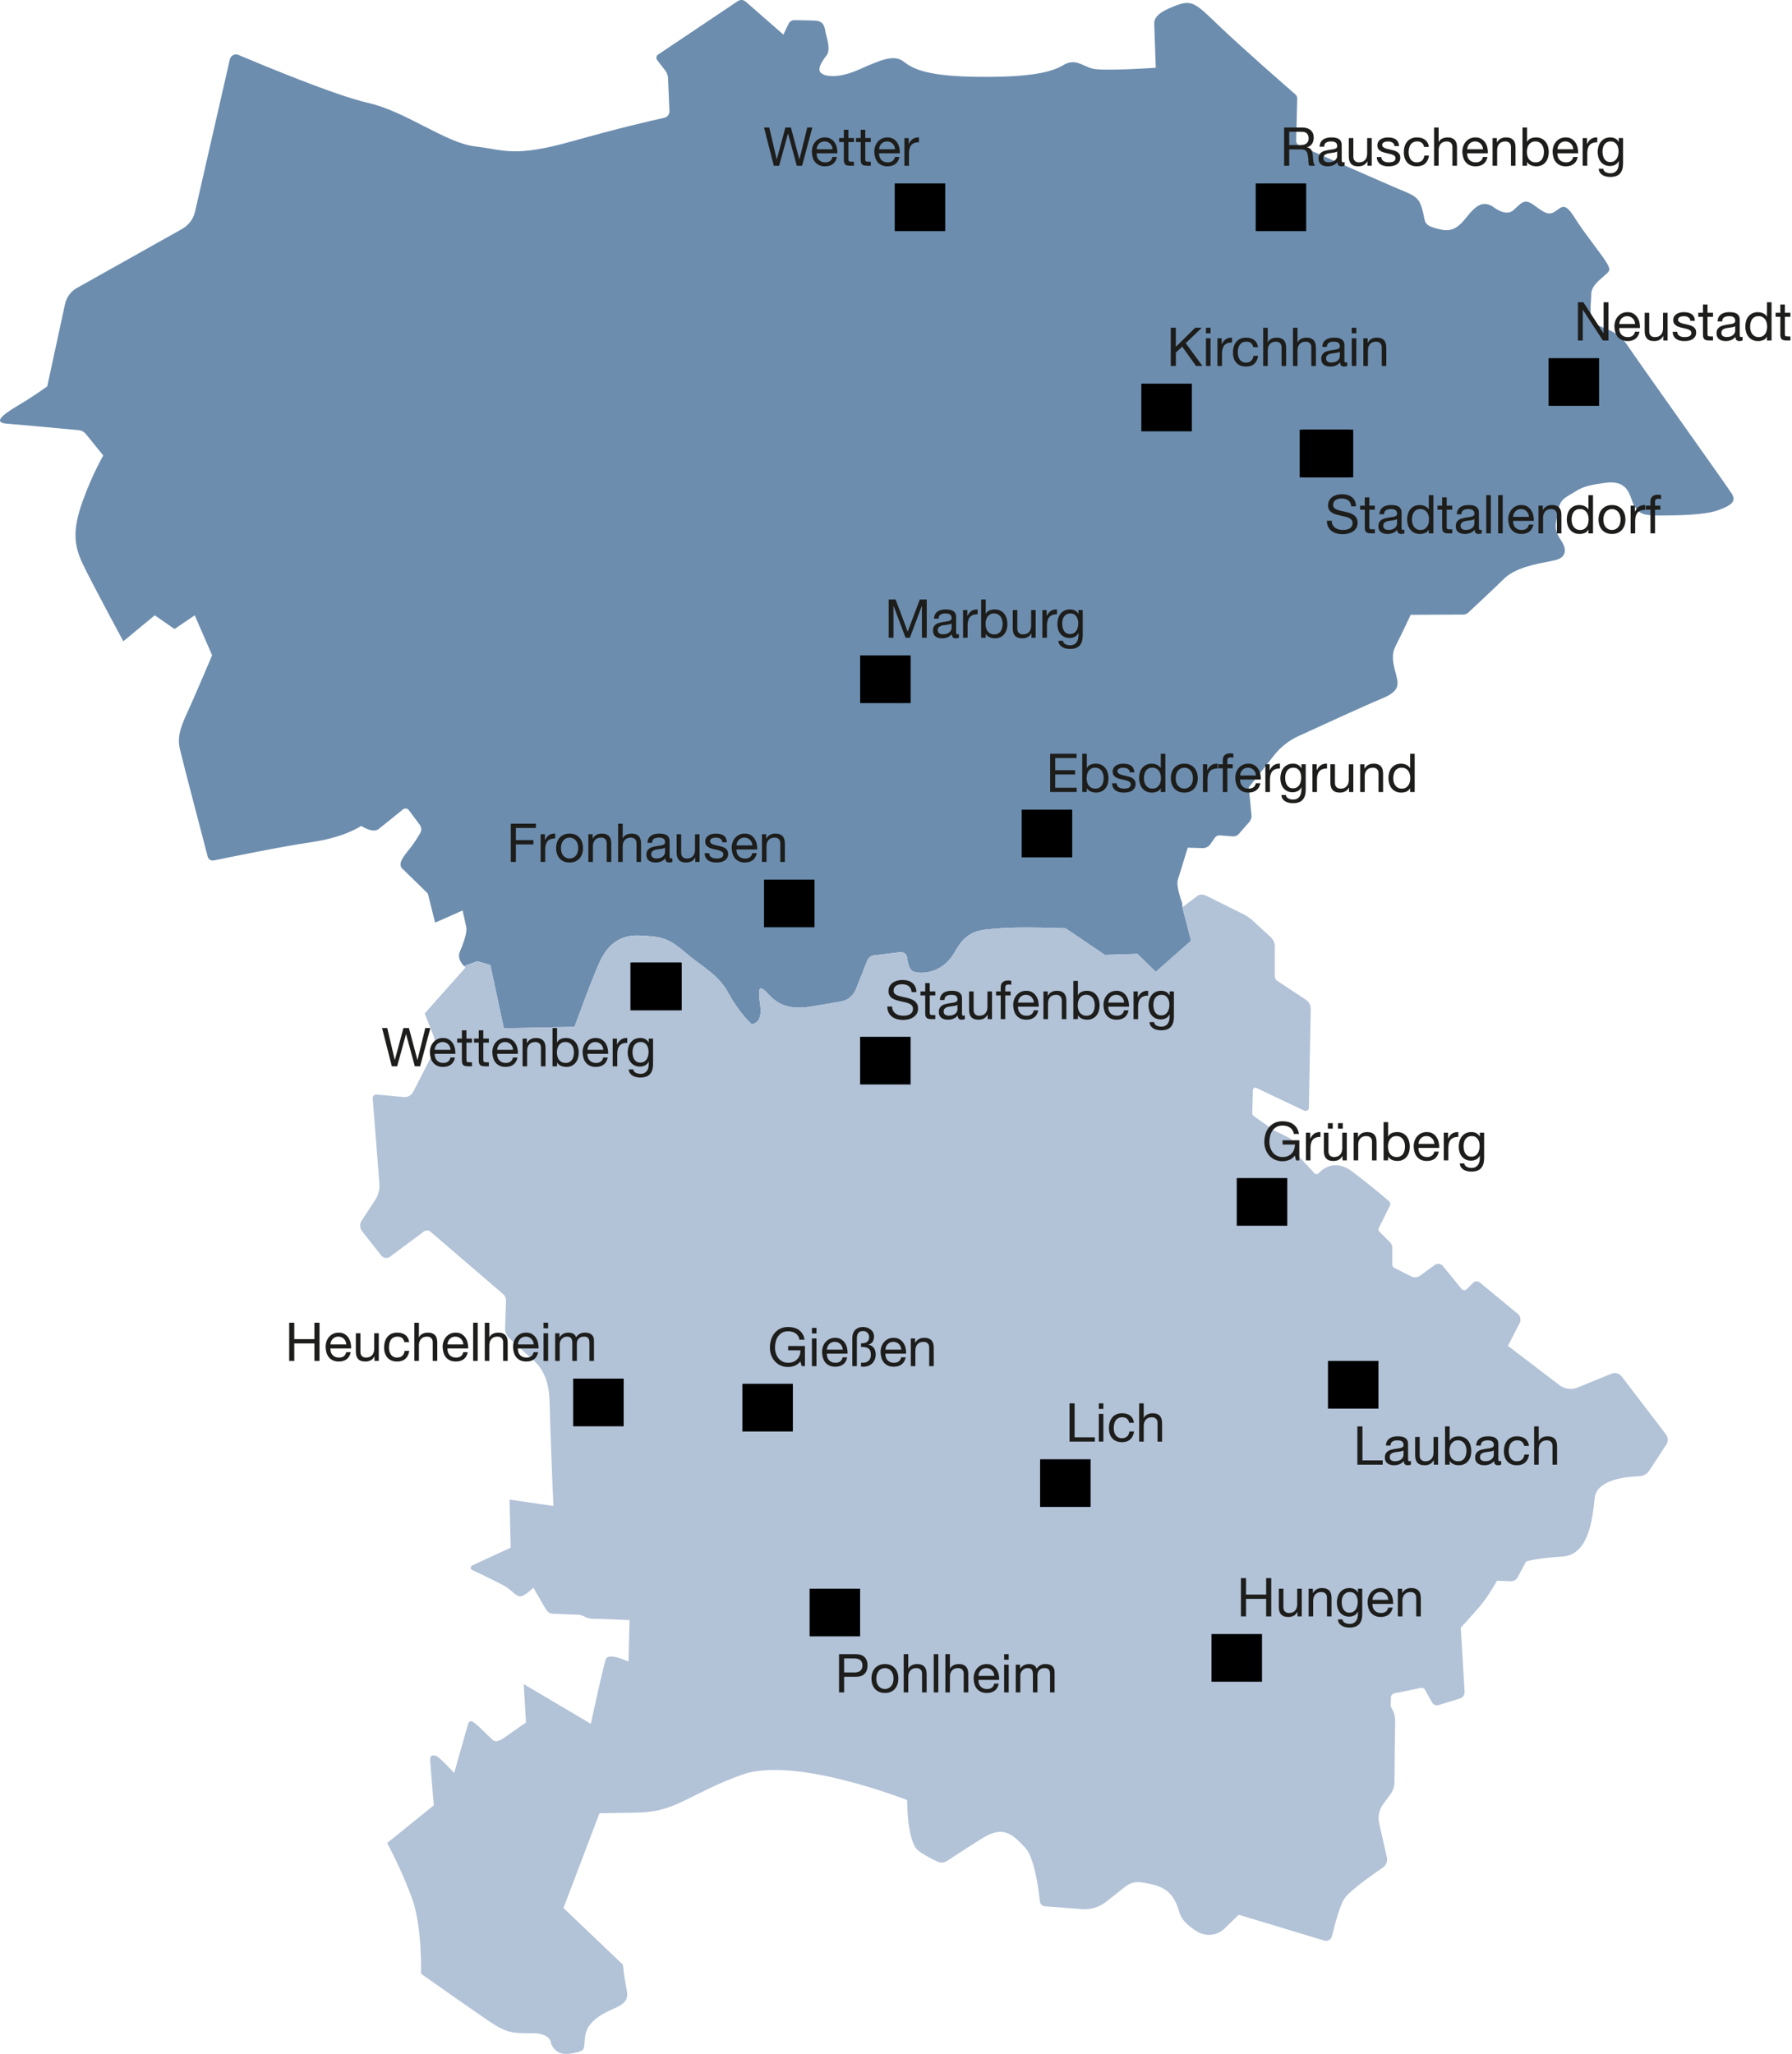 <?xml version="1.0" encoding="UTF-8"?>
<svg id="Ebene_1" data-name="Ebene 1" xmlns="http://www.w3.org/2000/svg" xmlns:xlink="http://www.w3.org/1999/xlink" viewBox="0 0 244.357 280.022">
  <defs>
    <style>
      .cls-1, .cls-2, .cls-3, .cls-4 {
        stroke-width: 0px;
      }

      .cls-2 {
        fill: #6c8dae;
      }

      .cls-3 {
        fill: #1d1d1b;
      }

      .cls-4 {
        fill: #b2c2d7;
      }

      .cls-5 {
        filter: url(#outer-glow-3);
      }

      .cls-6 {
        filter: url(#outer-glow-1);
      }

      .cls-7 {
        filter: url(#outer-glow-2);
      }
    </style>
    <filter id="outer-glow-1" filterUnits="userSpaceOnUse">
      <feOffset dx="0" dy="0"/>
      <feGaussianBlur result="blur" stdDeviation="1.417"/>
      <feFlood flood-color="#fff" flood-opacity="1"/>
      <feComposite in2="blur" operator="in"/>
      <feComposite in="SourceGraphic"/>
    </filter>
    <filter id="outer-glow-2" filterUnits="userSpaceOnUse">
      <feOffset dx="0" dy="0"/>
      <feGaussianBlur result="blur-2" stdDeviation="1.417"/>
      <feFlood flood-color="#fff" flood-opacity="1"/>
      <feComposite in2="blur-2" operator="in"/>
      <feComposite in="SourceGraphic"/>
    </filter>
    <filter id="outer-glow-3" filterUnits="userSpaceOnUse">
      <feOffset dx="0" dy="0"/>
      <feGaussianBlur result="blur-3" stdDeviation="1.417"/>
      <feFlood flood-color="#fff" flood-opacity="1"/>
      <feComposite in2="blur-3" operator="in"/>
      <feComposite in="SourceGraphic"/>
    </filter>
  </defs>
  <path class="cls-2" d="m234.263,69.568c-1.84.67-5.69.71-7.92.71s-2.72-.18-3.43-1.21c-.71-1.02-.53-3.67-3.93-3.25-3.39.43-3.46.81-5.02,1.7-1.55.88-1.34,1.62-1.66,3.04-.32,1.41-.21,1.94.6,3.18.82,1.24.6,2.26-.78,2.62-1.37.35-5.19.74-7,2.51-1.48,1.46-4.05,3.85-4.91,4.65-.18.17-.43.27-.69.27l-7.16.03s-1.38,2.92-1.85,3.84c-.47.92-.83,1.56-.36,3.49.47,1.93,1.13,2.92-1.74,4.1-2.1.86-8.22,3.67-11.38,5.12-1.28.59-2.39,1.47-3.27,2.57l-3.48,4.41.37,3.76c.04.35-.08.7-.31.97l-1.41,1.61c-.2.24-.51.36-.82.34l-1.77-.14c-.26-.02-.51.09-.67.31l-.64.91c-.24.33-.63.53-1.04.52l-2.03-.06s-1.09,3.56-1.36,4.41c-.26.85.6,3.16.6,3.16l.03.54,1.18,4.58-4.81,4.24-2.5-2.45-4.43.14-5.38-3.63s-6.32-.24-9,0c-2.69.24-4.39.14-6.09,3.21-1.69,3.06-4.71,3.06-5.65,2.68-.57-.22-.78-1.17-.86-1.89-.05-.46-.46-.79-.92-.74l-3.59.43c-.41.05-.76.32-.92.7l-1.56,3.95c-.34.86-1.1,1.47-2,1.63-1.14.21-2.78.49-4.3.73-2.69.43-4.29-.28-5.56-1.65s-1.56-1.22-1.18,1.42-1.18,2.59-1.18,2.59c0,0-1.65-1.46-3.11-4.15-1.46-2.69-3.63-3.63-5.99-5.66-2.36-2.02-3.3-2.12-6.13-2.26-2.83-.14-4.24,1.37-5.14,2.92-.89,1.56-3.77,9.53-3.77,9.53l-9.64.19-1.84-8.63-1.77-.5-1.82.65c-.34-.34-.92-1.11-.58-1.92.46-1.1,1.06-2.65.88-3.43-.18-.78-.49-2.23-.49-2.23l-3.75,1.66-.99-3.96s-2.8-2.76-3.47-3.39c-.67-.64.07-1.59.99-2.72.57-.7,1.11-1.57,1.44-2.14.21-.35.18-.79-.06-1.12l-1.49-2c-.19-.26-.55-.31-.8-.11-.86.7-2.71,2.2-3.33,2.68-.81.63-2.37-.43-2.37-.43,0,0-2.19,1.56-6.86,2.23-3.92.57-11.05,2.03-13.24,2.48-.37.08-.73-.15-.83-.52-.71-2.7-3.39-12.94-3.79-14.65-.46-1.98.32-3.47,1.42-5.91,1.09-2.44,2.97-6.89,2.97-6.89l-2.37-5.45-2.76,1.87-2.69-1.87-4.29,3.54s-4.38-8.11-5.56-10.61-1.37-4.62,0-8.44,2.83-6.27,2.83-6.27l-2.35-2.91c-.25-.31-.6-.51-1-.55-1.96-.18-8.07-.76-9.76-.88-2.03-.14-.57-1.27,1.51-2.5,2.07-1.22,3.96-2.59,3.96-2.59l2.42-11.21c.2-.94.79-1.74,1.63-2.21l14.33-8.04c.91-.51,1.55-1.37,1.78-2.39l4.74-20.74c.12-.52.68-.81,1.17-.6,3.13,1.32,13.24,5.54,17.64,6.53,5.23,1.18,10.6,5.47,14.61,5.94,4.01.47,5.28,1.55,13.3-.71,6.27-1.77,10.83-2.82,12.53-3.19.42-.09.7-.47.69-.9l-.19-4.51c-.01-.35-.14-.7-.35-.99l-1.13-1.47c-.18-.24-.12-.59.13-.75L100.613.148c.33-.22.75-.19,1.05.06l5.16,4.51.71-1.48c.15-.31.46-.5.8-.49.67.01,1.82.03,2.73.06,1.38.03,1.38.99,1.52,1.66s.75,2.3.11,3.11c-.64.81-1.31,1.87-.74,2.37.56.5,2.33.81,5.26-.5,2.94-1.3,4.71-2.08,6.05-1.02,1.35,1.06,3.4,1.98,10.22,2.05,6.83.07,9.87-.6,11.49-1.59,1.63-.99,2.55.07,3.96.46,1.42.39,8.67-.11,8.67-.11,0,0-.18-5.05-.21-5.94-.04-.88.53-1.62,2.86-2.51,2.33-.88,2.72-.39,6.12,2.87,2.98,2.85,8.84,7.97,10.23,9.18.2.16.3.41.29.66l-.15,5.67c-.01.28.16.54.42.66,2.29,1.01,12.95,5.72,14.53,6.35,1.76.71,1.98,1.34,2.33,2.69.35,1.34.03,1.77,1.77,2.26,1.73.5,2.69.39,4.13-1.45,1.45-1.84,2.34-2.26,3.58-1.55,0,0,1.76,1.48,2.83.56,1.06-.92,1.45-1.7,2.75-.78,1.31.92,1.98,1.59,2.97.92.99-.67,1.35-1.27,2.69.89,1.35,2.15,3.54,4.81,4.28,6.01s.42,1.24-.35,1.94c-.78.71-1.7,1.38-1.7,2.55s-.43,3.36.67,4c1.1.63,2.9.81,4.32,2.93,1.41,2.12,13.4,18.95,14.14,20.09.74,1.13,0,1.66-1.84,2.33Z"/>
  <path class="cls-4" d="m227.213,196.948l-2.32,3.55c-.3.46-.8.74-1.35.76-1.79.06-5.8.46-6.08,2.93-.35,3.18-.88,7.81-4.45,8.03-3.57.21-4.92.67-4.92.67l-1.14,2.14c-.19.36-.56.57-.96.55l-1.86-.07s-1.13,2.05-2.26,3.39c-1.13,1.34-2.69,3.01-2.69,3.01l.53,8.74c.02.41-.24.78-.63.91l-2.9.9c-.35.12-.73-.04-.91-.36l-.96-1.72c-.11-.2-.34-.31-.56-.26l-3.6.74c-.28.06-.49.3-.49.59-.01.36-.03.82-.03,1.06,0,.43.64.75.61,2.3-.03,1.24-.08,6.23-.1,8.24-.01.55-.19,1.09-.51,1.53l-1.02,1.38c-.56.76-.76,1.72-.55,2.64l1.05,4.63c.12.53-.09,1.09-.55,1.39-1.45.99-4.56,3.18-5.25,4.24-.63.95-1.34,3.68-1.68,5.1-.11.47-.6.75-1.07.61l-11.65-3.52-1.94,1.88c-.99.96-2.5,1.13-3.69.43-1.05-.62-2.14-1.5-2.46-2.63-.68-2.33-1.63-3.36-3.86-3.85-2.23-.5-2.72-.36-4.17.85-.65.53-1.41,1.12-2.06,1.62-.92.69-2.05,1.02-3.2.93l-5.05-.38c-.35-.03-.64-.31-.68-.66-.17-1.62-.74-6-2.02-7.35-1.6-1.66-2.87-3.11-5.77-1.31-2.06,1.28-3.95,2.53-4.88,3.14-.38.25-.86.29-1.27.1-.92-.43-2.48-1.22-2.94-1.82-1.27-1.7-1.22-6.58-1.22-6.58,0,0-15.28-6.03-22.44-3.49-7.17,2.55-8.96,5.09-14.24,5.19l-5.28.09-4.91,12.92,8.11,7.73s.17,1.75.45,3.09c.28,1.35.28,2.05-1.7,2.9-1.98.85-3.6,1.91-3.89,3.68-.28,1.77.21,1.98-1.34,2.33-1.56.36-2.69.21-3.33-1.27,0,0,.05-1.39-2.54-1.39s-3.4.05-5.85-1.6c-2.45-1.65-9.33-6.51-9.33-6.51,0,0,.19-6.37-1.23-10.28-1.41-3.91-3.39-7.54-3.39-7.54l6.36-5.14s-.45-5.28-.49-6.11c-.05-.82.4-.73.8-.63.4.09,2.47,2.33,2.47,2.33,0,0,1.63-5.75,1.87-6.6.23-.85.77-.4,1.67.45.9.85,1.27,1.25,1.6,1.55.33.31.66.52,1.89-.35,1.22-.87,2.76-1.93,2.76-1.93l-.31-5.24,9.15,5.42s1.69-7.85,2.05-8.81c.35-.97,3.09.33,3.09.33l.14-5.66s-4.06-.19-5.05-.19-1.15-.56-2.19-.56-2.38-.12-3.18-.12-1.02-.71-1.61-1.68c-.58-.96-1.08-1.88-1.08-1.88,0,0-.8.82-1.51,1.13-.71.31-1.3-.64-2.17-1.2-.66-.43-3.42-1.75-4.68-2.34-.26-.12-.25-.48,0-.6l5.27-2.44-.16-6.55,5.97.87s-.03-1.51-.1-2.43c0,0-.36-9.1-.39-11.32-.04-2.23-.36-4.57-2.41-6.3-1.34-1.14-2.52-2.26-3.17-2.9-.35-.33-.53-.8-.51-1.28l.13-3.73c.01-.36-.14-.71-.42-.95l-9.91-8.51c-.24-.2-.58-.21-.83-.03l-4.67,3.47c-.37.27-.9.2-1.18-.16l-2.61-3.31c-.33-.42-.36-1-.07-1.45l1.85-2.82c.43-.67.64-1.46.57-2.26l-.91-11.57c-.03-.32.24-.58.55-.55l3.65.35c.55.06,1.08-.23,1.33-.73l2.61-5.09c.42-.81.46-1.75.13-2.59l-1.18-2.99,5.56-6.26s-.09-.07-.2-.2l1.82-.65,1.77.5,1.84,8.63,9.64-.19s2.88-7.97,3.77-9.53c.9-1.55,2.31-3.06,5.14-2.92,2.83.14,3.77.24,6.13,2.26,2.36,2.03,4.53,2.97,5.99,5.66,1.46,2.69,3.11,4.15,3.11,4.15,0,0,1.56.05,1.18-2.59s-.09-2.79,1.18-1.42,2.87,2.08,5.56,1.65c1.52-.24,3.16-.52,4.3-.73.9-.16,1.66-.77,2-1.63l1.56-3.95c.16-.38.51-.65.92-.7l3.59-.43c.46-.05.87.28.92.74.08.72.29,1.67.86,1.89.94.38,3.96.38,5.65-2.68,1.7-3.07,3.4-2.97,6.09-3.21,2.68-.24,9,0,9,0l5.38,3.63,4.43-.14,2.5,2.45,4.81-4.24-1.18-4.58,2.18-1.63.02-.01c.33-.12.69-.09,1.02.07l5.06,2.51c.48.24.93.55,1.33.91l2.45,2.26c.34.32.54.76.54,1.23v4.08c0,.25.12.49.33.62l3.92,2.59c.41.28.66.75.65,1.25l-.26,13.47c0,.32-.34.53-.63.39l-6.53-3.1c-.21-.1-.46.05-.47.28l-.08,3.16c-.01.15.06.29.18.38l2.71,1.94,2.04,1c.33.15.58.43.7.77l.62,1.7,2.23,2.41c.14.16.39.17.54.01.61-.65,2.3-1.99,4.59-.26,2.27,1.71,4.26,3.39,5.01,4.03.2.17.25.44.13.66l-1.49,3c-.09.18-.06.39.08.53l1.45,1.45c.19.19.3.45.3.72v2.28c0,.21.11.4.3.49l2.3,1.16c.38.19.85.15,1.19-.11l2-1.46c.35-.25.83-.19,1.1.14l2.56,3.13c.18.22.5.23.7.04l.87-.87c.25-.25.64-.27.91-.05l5.18,4.27c.37.31.48.84.26,1.26l-1.6,3.11,7.03,5.36c.7.54,1.63.66,2.44.33l4.59-1.87c.5-.25,1.1-.1,1.44.34l6.04,7.9c.32.41.34.97.05,1.4Z"/>
  <rect class="cls-1" x="122.004" y="25.008" width="6.884" height="6.498"/>
  <rect class="cls-1" x="177.639" y="58.578" width="6.884" height="6.498"/>
  <rect class="cls-1" x="104.183" y="119.921" width="6.884" height="6.498"/>
  <rect class="cls-1" x="78.157" y="187.957" width="6.884" height="6.498"/>
  <rect class="cls-1" x="86.078" y="131.237" width="6.884" height="6.498"/>
  <rect class="cls-1" x="171.226" y="25.008" width="6.884" height="6.498"/>
  <rect class="cls-1" x="117.289" y="89.359" width="6.884" height="6.498"/>
  <rect class="cls-1" x="139.321" y="110.389" width="6.884" height="6.498"/>
  <g class="cls-6">
    <path class="cls-3" d="m146.796,102.764v.584h-2.905v1.657h2.708v.584h-2.708v1.803h2.927v.584h-3.621v-5.212h3.599Z"/>
    <path class="cls-3" d="m148.198,102.764v1.949h.015c.102-.209.263-.361.481-.457.219-.095.46-.142.723-.142.292,0,.546.054.763.161.216.107.397.252.54.434s.252.393.325.632c.073.238.109.491.109.759,0,.268-.035.521-.106.759-.07.239-.178.447-.321.625s-.324.317-.54.419c-.217.102-.469.153-.756.153-.092,0-.196-.01-.31-.029-.114-.019-.228-.051-.339-.095-.112-.043-.218-.103-.318-.179-.1-.075-.184-.169-.252-.281h-.015v.504h-.621v-5.212h.621Zm2.23,2.778c-.046-.168-.117-.318-.211-.449-.095-.131-.217-.236-.365-.314-.148-.078-.322-.117-.522-.117-.209,0-.387.042-.533.124-.146.083-.266.191-.358.325s-.16.286-.201.456c-.042.17-.062.343-.062.519,0,.185.022.364.065.537.044.172.113.325.208.456.095.131.218.237.369.317.151.081.334.121.548.121.214,0,.393-.042.537-.124s.259-.192.347-.329.151-.292.19-.467c.039-.175.058-.355.058-.54,0-.175-.023-.347-.069-.515Z"/>
    <path class="cls-3" d="m152.359,107.134c.058.095.135.17.23.227.095.056.202.096.321.12.119.024.242.037.369.037.097,0,.199-.007.307-.022.107-.015.206-.041.295-.08s.165-.096.223-.172c.059-.075.088-.171.088-.288,0-.161-.061-.282-.183-.365-.122-.083-.274-.149-.457-.201-.182-.051-.381-.097-.595-.139-.214-.042-.413-.1-.595-.175-.183-.075-.335-.181-.456-.317-.122-.136-.183-.326-.183-.569,0-.19.043-.353.128-.489.085-.136.194-.247.328-.332.134-.085.285-.148.453-.19.168-.042.335-.062.5-.062.214,0,.411.018.591.055.18.037.339.1.478.19.139.09.249.211.332.365.083.153.131.344.146.573h-.621c-.01-.122-.041-.223-.095-.303-.054-.08-.122-.144-.205-.193-.083-.048-.174-.084-.273-.106-.1-.022-.201-.033-.303-.033-.092,0-.186.007-.281.022-.095.015-.182.04-.259.077-.078.037-.141.085-.19.146s-.073.14-.073.237c0,.107.038.196.113.267.076.07.172.129.289.175.117.046.248.085.394.117s.292.065.438.098c.156.034.308.076.457.124.148.048.28.113.394.193.114.08.207.181.277.303.071.122.106.273.106.453,0,.229-.047.419-.142.57-.095.151-.219.273-.373.365-.153.093-.326.157-.518.193-.192.037-.383.055-.573.055-.209,0-.409-.021-.599-.065s-.358-.116-.504-.215-.263-.231-.35-.395c-.088-.163-.137-.361-.146-.595h.621c.005.136.037.252.095.347Z"/>
    <path class="cls-3" d="m158.287,107.977v-.511h-.015c-.102.209-.263.36-.482.453-.219.093-.46.139-.723.139-.292,0-.546-.053-.763-.16-.216-.107-.397-.251-.54-.431-.144-.18-.252-.389-.325-.627-.073-.239-.11-.492-.11-.759s.035-.521.106-.759c.07-.239.178-.447.321-.625.144-.177.324-.318.54-.423.217-.104.469-.157.756-.157.097,0,.202.01.314.029.112.019.224.052.335.098.112.046.218.107.318.183.1.076.184.169.252.281h.015v-1.942h.62v5.212h-.62Zm-2.231-1.34c.046.168.117.318.212.449.095.131.216.236.365.314s.322.117.522.117c.209,0,.387-.042.533-.124s.265-.191.357-.325.16-.286.201-.457c.042-.17.062-.343.062-.518,0-.185-.021-.364-.065-.537s-.113-.325-.208-.457c-.095-.131-.218-.237-.369-.317-.151-.081-.334-.121-.548-.121-.209,0-.387.042-.533.124-.146.083-.263.192-.351.329-.087.136-.151.292-.19.467-.039.175-.058.355-.058.54,0,.175.023.347.069.515Z"/>
    <path class="cls-3" d="m159.776,105.316c.078-.241.195-.45.351-.628.156-.177.348-.317.577-.419.229-.102.492-.153.789-.153.302,0,.566.051.792.153.227.102.417.242.573.419.156.178.273.387.351.628.078.241.117.5.117.778,0,.277-.039.535-.117.773-.078.239-.195.447-.351.625s-.347.316-.573.416c-.226.1-.49.149-.792.149-.297,0-.56-.05-.789-.149-.229-.1-.421-.238-.577-.416s-.273-.386-.351-.625c-.078-.238-.117-.496-.117-.773,0-.278.039-.537.117-.778Zm.632,1.387c.06.178.144.326.252.445.107.119.232.21.376.274.143.063.295.095.456.095s.312-.032.457-.095c.143-.064.269-.155.376-.274.107-.119.191-.268.252-.445.061-.178.091-.381.091-.609,0-.229-.03-.432-.091-.61-.06-.178-.144-.327-.252-.449-.107-.122-.233-.214-.376-.278-.144-.063-.296-.095-.457-.095s-.313.032-.456.095c-.144.064-.269.156-.376.278-.107.122-.191.271-.252.449-.061.178-.091.381-.091.61,0,.229.03.432.091.609Z"/>
    <path class="cls-3" d="m164.616,104.203v.796h.015c.151-.307.336-.533.555-.679.219-.146.497-.214.833-.204v.657c-.248,0-.46.034-.635.102-.175.068-.316.168-.423.299-.107.131-.185.29-.234.478-.048.188-.073.403-.073.646v1.679h-.621v-3.774h.584Z"/>
    <path class="cls-3" d="m166.105,104.75v-.547h.635v-.562c0-.307.089-.539.267-.697s.436-.237.777-.237c.059,0,.126.005.201.015.076.01.143.024.201.044v.54c-.054-.019-.112-.033-.175-.04-.064-.007-.122-.011-.175-.011-.151,0-.268.029-.351.088-.083.058-.124.17-.124.336v.525h.73v.547h-.73v3.227h-.621v-3.227h-.635Z"/>
    <path class="cls-3" d="m171.318,107.736c-.282.214-.638.321-1.066.321-.302,0-.564-.048-.785-.146-.222-.097-.408-.233-.559-.409s-.264-.384-.339-.628c-.076-.243-.118-.508-.128-.795,0-.287.044-.55.131-.789.088-.238.21-.445.369-.621s.346-.311.562-.409c.216-.098.454-.146.711-.146.336,0,.615.069.836.208.222.139.399.315.533.529s.226.448.277.701c.051.253.072.494.062.723h-2.825c-.005.166.015.323.058.471.044.148.115.28.212.394s.222.206.373.274c.15.068.328.102.533.102.263,0,.478-.06.646-.183.168-.122.279-.307.333-.555h.613c-.083.423-.265.742-.547.957Zm-.149-2.424c-.056-.131-.132-.245-.227-.34-.095-.095-.207-.17-.336-.226-.129-.056-.271-.084-.427-.084-.161,0-.306.028-.435.084-.129.056-.24.133-.332.23-.093.097-.166.21-.219.339s-.085.267-.095.413h2.168c-.01-.146-.043-.285-.098-.416Z"/>
    <path class="cls-3" d="m173.129,104.203v.796h.015c.151-.307.336-.533.555-.679.219-.146.497-.214.833-.204v.657c-.248,0-.46.034-.635.102-.175.068-.316.168-.423.299-.107.131-.185.29-.234.478-.048.188-.073.403-.073.646v1.679h-.621v-3.774h.584Z"/>
    <path class="cls-3" d="m177.626,109.043c-.282.307-.725.46-1.329.46-.175,0-.354-.019-.537-.059s-.348-.102-.497-.19c-.148-.087-.272-.202-.369-.343s-.151-.314-.161-.519h.621c.005.112.04.207.106.285.066.078.146.141.241.19.095.049.198.084.31.106.112.022.219.033.321.033.204,0,.377-.035.518-.106.141-.07.258-.168.351-.292.092-.124.159-.273.201-.449s.062-.368.062-.577v-.248h-.015c-.107.234-.269.405-.485.515-.217.11-.447.165-.69.165-.282,0-.528-.051-.737-.153-.209-.102-.385-.24-.526-.413s-.247-.374-.317-.606c-.071-.231-.106-.476-.106-.734,0-.224.029-.454.088-.69.058-.236.156-.45.292-.643s.316-.351.54-.475.499-.186.825-.186c.238,0,.457.052.657.157.2.105.355.262.467.471h.007v-.54h.584v3.453c0,.618-.141,1.081-.423,1.387Zm-.792-1.697c.144-.085.259-.197.347-.336s.152-.296.193-.471c.042-.175.062-.351.062-.526,0-.166-.019-.329-.058-.489-.039-.161-.101-.305-.186-.434-.085-.129-.196-.232-.332-.31-.136-.078-.302-.117-.497-.117-.199,0-.37.038-.511.113-.141.075-.257.176-.347.303-.09.127-.156.273-.197.438-.042.166-.062.338-.062.519,0,.17.017.341.051.511.034.17.092.325.175.463.083.139.192.251.329.336.136.085.307.127.511.127.204,0,.378-.043.522-.127Z"/>
    <path class="cls-3" d="m179.546,104.203v.796h.015c.151-.307.336-.533.555-.679.219-.146.497-.214.833-.204v.657c-.248,0-.46.034-.635.102-.175.068-.316.168-.423.299-.107.131-.185.29-.234.478-.048.188-.073.403-.073.646v1.679h-.621v-3.774h.584Z"/>
    <path class="cls-3" d="m183.955,107.977v-.599h-.015c-.131.233-.299.405-.504.515-.204.109-.445.164-.723.164-.248,0-.455-.033-.621-.098-.166-.066-.299-.16-.401-.281s-.174-.267-.215-.435c-.042-.168-.062-.354-.062-.558v-2.482h.621v2.555c0,.234.068.418.204.555.136.137.324.205.562.205.19,0,.354-.029.493-.087.139-.059.254-.141.347-.248.092-.107.162-.232.208-.376s.069-.3.069-.471v-2.132h.621v3.774h-.584Z"/>
    <path class="cls-3" d="m186.057,104.203v.599h.015c.258-.458.666-.686,1.227-.686.248,0,.455.034.621.102.165.068.299.163.401.285s.174.267.215.435.062.354.062.559v2.482h-.621v-2.555c0-.233-.068-.418-.204-.555-.137-.136-.324-.205-.562-.205-.19,0-.354.029-.493.087-.139.059-.254.142-.347.248-.093.107-.162.232-.208.376-.046.144-.069.3-.069.471v2.132h-.621v-3.774h.584Z"/>
    <path class="cls-3" d="m192.285,107.977v-.511h-.015c-.102.209-.263.36-.482.453-.219.093-.46.139-.723.139-.292,0-.546-.053-.763-.16-.216-.107-.397-.251-.54-.431-.144-.18-.252-.389-.325-.627-.073-.239-.11-.492-.11-.759s.035-.521.106-.759c.07-.239.178-.447.321-.625.144-.177.324-.318.54-.423.217-.104.469-.157.756-.157.097,0,.202.01.314.029.112.019.224.052.335.098.112.046.218.107.318.183.1.076.184.169.252.281h.015v-1.942h.62v5.212h-.62Zm-2.231-1.34c.046.168.117.318.212.449.095.131.216.236.365.314s.322.117.522.117c.209,0,.387-.042.533-.124s.265-.191.357-.325.16-.286.201-.457c.042-.17.062-.343.062-.518,0-.185-.021-.364-.065-.537s-.113-.325-.208-.457c-.095-.131-.218-.237-.369-.317-.151-.081-.334-.121-.548-.121-.209,0-.387.042-.533.124-.146.083-.263.192-.351.329-.087.136-.151.292-.19.467-.039.175-.058.355-.058.54,0,.175.023.347.069.515Z"/>
  </g>
  <rect class="cls-1" x="155.632" y="52.307" width="6.884" height="6.498"/>
  <rect class="cls-1" x="117.283" y="141.353" width="6.884" height="6.498"/>
  <rect class="cls-1" x="165.203" y="222.78" width="6.884" height="6.498"/>
  <rect class="cls-1" x="101.229" y="188.664" width="6.884" height="6.498"/>
  <rect class="cls-1" x="141.829" y="198.95" width="6.884" height="6.498"/>
  <rect class="cls-1" x="168.645" y="160.614" width="6.884" height="6.498"/>
  <rect class="cls-1" x="211.166" y="48.831" width="6.884" height="6.498"/>
  <rect class="cls-1" x="177.223" y="58.578" width="6.884" height="6.498"/>
  <rect class="cls-1" x="181.081" y="185.544" width="6.884" height="6.498"/>
  <rect class="cls-1" x="110.4" y="216.594" width="6.884" height="6.498"/>
  <rect class="cls-1" x="85.964" y="131.237" width="6.884" height="6.498"/>
  <g class="cls-7">
    <g>
      <path class="cls-3" d="m108.651,22.596l-1.19-4.38h-.015l-1.205,4.38h-.723l-1.336-5.212h.709l1.022,4.336h.015l1.168-4.336h.752l1.153,4.336h.015l1.059-4.336h.694l-1.395,5.212h-.723Z"/>
      <path class="cls-3" d="m113.579,22.356c-.282.214-.638.321-1.066.321-.302,0-.564-.048-.785-.146-.222-.097-.408-.233-.559-.409s-.264-.384-.339-.628c-.076-.243-.118-.508-.128-.795,0-.287.044-.55.131-.789.088-.238.21-.445.369-.621s.346-.311.562-.409c.216-.098.454-.146.711-.146.336,0,.615.069.836.208.222.139.399.315.533.529s.226.448.277.701c.051.253.072.494.062.723h-2.825c-.005.166.015.323.058.471.044.148.115.28.212.394s.222.206.373.274c.15.068.328.102.533.102.263,0,.478-.06.646-.183.168-.122.279-.307.333-.555h.613c-.083.423-.265.742-.547.957Zm-.149-2.424c-.056-.131-.132-.245-.227-.34-.095-.095-.207-.17-.336-.226-.129-.056-.271-.084-.427-.084-.161,0-.306.028-.435.084-.129.056-.24.133-.332.23-.093.097-.166.21-.219.339s-.085.267-.095.413h2.168c-.01-.146-.043-.285-.098-.416Z"/>
      <path class="cls-3" d="m116.44,18.822v.547h-.752v2.344c0,.073.006.131.019.175.012.043.035.078.069.102.034.024.081.04.142.047s.14.011.237.011h.285v.547h-.475c-.161,0-.298-.011-.412-.033-.115-.022-.207-.062-.278-.121-.07-.059-.123-.141-.157-.248s-.051-.248-.051-.424v-2.402h-.642v-.547h.642v-1.131h.621v1.131h.752Z"/>
      <path class="cls-3" d="m118.74,18.822v.547h-.752v2.344c0,.073.006.131.019.175.012.043.035.078.069.102.034.024.081.04.142.047s.14.011.237.011h.285v.547h-.475c-.161,0-.298-.011-.412-.033-.115-.022-.207-.062-.278-.121-.07-.059-.123-.141-.157-.248s-.051-.248-.051-.424v-2.402h-.642v-.547h.642v-1.131h.621v1.131h.752Z"/>
      <path class="cls-3" d="m122.098,22.356c-.282.214-.638.321-1.066.321-.302,0-.564-.048-.785-.146-.222-.097-.408-.233-.559-.409s-.264-.384-.339-.628c-.076-.243-.118-.508-.128-.795,0-.287.044-.55.131-.789.088-.238.21-.445.369-.621s.346-.311.562-.409c.216-.098.454-.146.711-.146.336,0,.615.069.836.208.222.139.399.315.533.529s.226.448.277.701c.051.253.072.494.062.723h-2.825c-.005.166.015.323.058.471.044.148.115.28.212.394s.222.206.373.274c.15.068.328.102.533.102.263,0,.478-.06.646-.183.168-.122.279-.307.333-.555h.613c-.083.423-.265.742-.547.957Zm-.149-2.424c-.056-.131-.132-.245-.227-.34-.095-.095-.207-.17-.336-.226-.129-.056-.271-.084-.427-.084-.161,0-.306.028-.435.084-.129.056-.24.133-.332.23-.093.097-.166.21-.219.339s-.085.267-.095.413h2.168c-.01-.146-.043-.285-.098-.416Z"/>
      <path class="cls-3" d="m123.908,18.822v.796h.015c.151-.307.336-.533.555-.679.219-.146.497-.214.833-.204v.657c-.248,0-.46.034-.635.102-.175.068-.316.168-.423.299-.107.131-.185.29-.234.478-.048.188-.073.403-.073.646v1.679h-.621v-3.774h.584Z"/>
    </g>
    <g>
      <path class="cls-3" d="m73.075,112.297v.584h-2.73v1.657h2.394v.584h-2.394v2.387h-.694v-5.212h3.424Z"/>
      <path class="cls-3" d="m74.302,113.735v.796h.015c.151-.307.336-.533.555-.679.219-.146.497-.214.833-.204v.657c-.248,0-.46.034-.635.102-.175.068-.316.168-.423.299-.107.131-.185.29-.234.478-.048.188-.073.403-.073.646v1.679h-.621v-3.774h.584Z"/>
      <path class="cls-3" d="m75.951,114.849c.078-.241.195-.45.351-.628.156-.177.348-.317.577-.419.229-.102.492-.153.789-.153.302,0,.566.051.792.153.227.102.417.242.573.419.156.178.273.387.351.628.078.241.117.5.117.778,0,.277-.039.535-.117.773-.078.239-.195.447-.351.625s-.347.316-.573.416c-.226.1-.49.149-.792.149-.297,0-.56-.05-.789-.149-.229-.1-.421-.238-.577-.416s-.273-.386-.351-.625c-.078-.238-.117-.496-.117-.773,0-.278.039-.537.117-.778Zm.632,1.387c.06.178.144.326.252.445.107.119.232.21.376.274.143.063.295.095.456.095s.312-.032.457-.095c.143-.064.269-.155.376-.274.107-.119.191-.268.252-.445.061-.178.091-.381.091-.609,0-.229-.03-.432-.091-.61-.06-.178-.144-.327-.252-.449-.107-.122-.233-.214-.376-.278-.144-.063-.296-.095-.457-.095s-.313.032-.456.095c-.144.064-.269.156-.376.278-.107.122-.191.271-.252.449-.061.178-.091.381-.091.61,0,.229.03.432.091.609Z"/>
      <path class="cls-3" d="m80.814,113.735v.599h.015c.258-.458.666-.686,1.227-.686.248,0,.455.034.621.102.165.068.299.163.401.285s.174.267.215.435.062.354.062.559v2.482h-.621v-2.555c0-.233-.068-.418-.204-.555-.137-.136-.324-.205-.562-.205-.19,0-.354.029-.493.087-.139.059-.254.142-.347.248-.093.107-.162.232-.208.376-.046.144-.069.3-.069.471v2.132h-.621v-3.774h.584Z"/>
      <path class="cls-3" d="m84.909,112.297v1.993h.015c.048-.117.117-.215.204-.295.088-.081.186-.146.296-.197.109-.051.224-.089.343-.113.119-.024.234-.036.347-.036.248,0,.455.034.621.102.165.068.299.163.401.285s.174.267.215.435.062.354.062.559v2.482h-.621v-2.555c0-.233-.068-.418-.204-.555-.137-.136-.324-.205-.562-.205-.19,0-.354.029-.493.087-.139.059-.254.142-.347.248-.093.107-.162.232-.208.376-.046.144-.069.3-.069.471v2.132h-.621v-5.212h.621Z"/>
      <path class="cls-3" d="m91.692,117.495c-.107.064-.256.095-.445.095-.161,0-.289-.045-.383-.135-.095-.09-.143-.237-.143-.442-.17.205-.369.352-.595.442-.227.09-.471.135-.734.135-.17,0-.332-.019-.485-.058s-.286-.1-.398-.183c-.112-.083-.201-.191-.267-.325-.065-.134-.099-.296-.099-.486,0-.214.037-.389.11-.525.073-.136.169-.247.288-.332.119-.085.255-.15.409-.194.153-.043.31-.08.471-.109.17-.034.332-.06.485-.077s.289-.041.405-.073.209-.078.277-.139c.068-.061.102-.15.102-.267,0-.136-.025-.246-.077-.329-.051-.083-.117-.146-.197-.19-.081-.043-.17-.073-.271-.087-.1-.015-.198-.022-.295-.022-.263,0-.482.05-.657.15-.175.1-.27.288-.285.565h-.621c.01-.233.059-.431.146-.591.088-.161.205-.29.351-.391.146-.1.312-.171.5-.215.188-.043.388-.065.603-.065.17,0,.339.012.507.036.168.024.32.074.456.149s.246.181.329.317c.083.136.124.314.124.532v1.938c0,.145.008.252.026.32.017.068.074.102.171.102.053,0,.117-.01.19-.029v.482Zm-1.008-1.935c-.078.058-.18.101-.307.127-.127.027-.259.049-.398.065-.139.017-.279.037-.42.058-.141.022-.268.057-.38.105-.112.048-.203.117-.273.207-.071.09-.106.212-.106.367,0,.102.021.188.062.258s.095.127.161.17c.065.044.142.075.23.095.087.019.18.029.277.029.205,0,.379-.028.526-.084.146-.056.265-.126.357-.21.092-.085.161-.177.205-.276.043-.099.065-.192.065-.28v-.632Z"/>
      <path class="cls-3" d="m94.808,117.51v-.599h-.015c-.131.233-.299.405-.504.515-.204.109-.445.164-.723.164-.248,0-.455-.033-.621-.098-.166-.066-.299-.16-.401-.281s-.174-.267-.215-.435c-.042-.168-.062-.354-.062-.558v-2.482h.621v2.555c0,.234.068.418.204.555.136.137.324.205.562.205.19,0,.354-.029.493-.087.139-.059.254-.141.347-.248.092-.107.162-.232.208-.376s.069-.3.069-.471v-2.132h.621v3.774h-.584Z"/>
      <path class="cls-3" d="m96.802,116.666c.058.095.135.17.23.227.095.056.202.096.321.12.119.024.242.037.369.037.097,0,.199-.007.307-.022.107-.015.206-.041.295-.08s.165-.096.223-.172c.059-.075.088-.171.088-.288,0-.161-.061-.282-.183-.365-.122-.083-.274-.149-.457-.201-.182-.051-.381-.097-.595-.139-.214-.042-.413-.1-.595-.175-.183-.075-.335-.181-.456-.317-.122-.136-.183-.326-.183-.569,0-.19.043-.353.128-.489.085-.136.194-.247.328-.332.134-.085.285-.148.453-.19.168-.042.335-.062.5-.062.214,0,.411.018.591.055.18.037.339.1.478.19.139.09.249.211.332.365.083.153.131.344.146.573h-.621c-.01-.122-.041-.223-.095-.303-.054-.08-.122-.144-.205-.193-.083-.048-.174-.084-.273-.106-.1-.022-.201-.033-.303-.033-.092,0-.186.007-.281.022-.095.015-.182.04-.259.077-.078.037-.141.085-.19.146s-.073.14-.073.237c0,.107.038.196.113.267.076.07.172.129.289.175.117.046.248.085.394.117s.292.065.438.098c.156.034.308.076.457.124.148.048.28.113.394.193.114.08.207.181.277.303.071.122.106.273.106.453,0,.229-.047.419-.142.57-.095.151-.219.273-.373.365-.153.093-.326.157-.518.193-.192.037-.383.055-.573.055-.209,0-.409-.021-.599-.065s-.358-.116-.504-.215-.263-.231-.35-.395c-.088-.163-.137-.361-.146-.595h.621c.005.136.037.252.095.347Z"/>
      <path class="cls-3" d="m102.649,117.269c-.282.214-.638.321-1.066.321-.302,0-.564-.048-.785-.146-.222-.097-.408-.233-.559-.409s-.264-.384-.339-.628c-.076-.243-.118-.508-.128-.795,0-.287.044-.55.131-.789.088-.238.21-.445.369-.621s.346-.311.562-.409c.216-.098.454-.146.711-.146.336,0,.615.069.836.208.222.139.399.315.533.529s.226.448.277.701c.051.253.072.494.062.723h-2.825c-.005.166.015.323.058.471.044.148.115.28.212.394s.222.206.373.274c.15.068.328.102.533.102.263,0,.478-.06.646-.183.168-.122.279-.307.333-.555h.613c-.083.423-.265.742-.547.957Zm-.149-2.424c-.056-.131-.132-.245-.227-.34-.095-.095-.207-.17-.336-.226-.129-.056-.271-.084-.427-.084-.161,0-.306.028-.435.084-.129.056-.24.133-.332.23-.093.097-.166.21-.219.339s-.085.267-.095.413h2.168c-.01-.146-.043-.285-.098-.416Z"/>
      <path class="cls-3" d="m104.482,113.735v.599h.015c.258-.458.666-.686,1.227-.686.248,0,.455.034.621.102.165.068.299.163.401.285s.174.267.215.435.062.354.062.559v2.482h-.621v-2.555c0-.233-.068-.418-.204-.555-.137-.136-.324-.205-.562-.205-.19,0-.354.029-.493.087-.139.059-.254.142-.347.248-.093.107-.162.232-.208.376-.046.144-.069.3-.069.471v2.132h-.621v-3.774h.584Z"/>
    </g>
    <g>
      <path class="cls-3" d="m40.129,180.332v2.241h2.745v-2.241h.694v5.212h-.694v-2.387h-2.745v2.387h-.694v-5.212h.694Z"/>
      <path class="cls-3" d="m47.276,185.304c-.282.214-.638.32-1.066.32-.302,0-.564-.048-.785-.145-.222-.098-.408-.233-.559-.409-.151-.175-.264-.384-.339-.628-.076-.243-.118-.508-.128-.795,0-.287.044-.551.131-.789.088-.238.21-.445.369-.62.158-.176.346-.311.562-.409.216-.098.454-.145.711-.145.336,0,.615.069.836.208.222.139.399.315.533.529.134.214.226.447.277.7.051.254.072.494.062.723h-2.825c-.005.166.015.323.058.472.044.148.115.279.212.394s.222.206.373.274c.15.067.328.102.533.102.263,0,.478-.06.646-.183.168-.121.279-.307.333-.555h.613c-.083.424-.265.742-.547.957Zm-.149-2.424c-.056-.132-.132-.245-.227-.34s-.207-.17-.336-.227c-.129-.056-.271-.084-.427-.084-.161,0-.306.028-.435.084-.129.057-.24.133-.332.231-.093.097-.166.21-.219.339s-.085.267-.095.413h2.168c-.01-.146-.043-.285-.098-.416Z"/>
      <path class="cls-3" d="m51.065,185.544v-.599h-.015c-.131.233-.299.405-.504.515-.204.109-.445.164-.723.164-.248,0-.455-.032-.621-.098-.166-.066-.299-.16-.401-.281-.102-.122-.174-.267-.215-.435s-.062-.354-.062-.559v-2.482h.621v2.556c0,.233.068.418.204.555s.324.204.562.204c.19,0,.354-.029.493-.087.139-.059.254-.142.347-.249.092-.106.162-.232.208-.376s.069-.3.069-.471v-2.132h.621v3.774h-.584Z"/>
      <path class="cls-3" d="m54.839,182.427c-.156-.131-.365-.197-.628-.197-.224,0-.411.042-.562.124-.151.083-.272.192-.361.329-.09.136-.155.293-.194.471-.039.178-.058.361-.058.551,0,.176.021.346.062.512.042.165.106.312.193.441.088.129.202.232.343.31.141.077.309.116.504.116.306,0,.546-.08.719-.24.173-.161.279-.388.318-.68h.635c-.068.468-.242.828-.522,1.081s-.661.379-1.143.379c-.287,0-.541-.046-.763-.139-.222-.092-.406-.224-.555-.394-.148-.171-.261-.374-.336-.609-.076-.236-.113-.496-.113-.778s.037-.546.11-.792c.073-.245.184-.46.332-.643.148-.182.335-.325.559-.431.224-.104.484-.156.781-.156.214,0,.415.025.603.076.187.051.352.13.497.237.143.107.261.242.354.405.092.163.151.356.175.58h-.643c-.049-.238-.151-.423-.307-.555Z"/>
      <path class="cls-3" d="m57.124,180.332v1.992h.015c.048-.116.117-.215.204-.295.088-.081.186-.146.296-.197s.224-.089.343-.113c.119-.024.234-.036.347-.036.248,0,.455.034.621.102.165.068.299.163.401.285.102.121.174.267.215.435s.062.353.062.559v2.481h-.621v-2.555c0-.233-.068-.419-.204-.555-.137-.137-.324-.205-.562-.205-.19,0-.354.029-.493.088s-.254.142-.347.248c-.093.107-.162.232-.208.376-.046.144-.069.301-.069.471v2.132h-.621v-5.212h.621Z"/>
      <path class="cls-3" d="m63.235,185.304c-.282.214-.638.32-1.066.32-.302,0-.564-.048-.785-.145-.222-.098-.408-.233-.559-.409-.151-.175-.264-.384-.339-.628-.076-.243-.118-.508-.128-.795,0-.287.044-.551.131-.789.088-.238.21-.445.369-.62.158-.176.346-.311.562-.409.216-.098.454-.145.711-.145.336,0,.615.069.836.208.222.139.399.315.533.529.134.214.226.447.277.7.051.254.072.494.062.723h-2.825c-.005.166.015.323.058.472.044.148.115.279.212.394s.222.206.373.274c.15.067.328.102.533.102.263,0,.478-.06.646-.183.168-.121.279-.307.333-.555h.613c-.083.424-.265.742-.547.957Zm-.149-2.424c-.056-.132-.132-.245-.227-.34s-.207-.17-.336-.227c-.129-.056-.271-.084-.427-.084-.161,0-.306.028-.435.084-.129.057-.24.133-.332.231-.093.097-.166.21-.219.339s-.085.267-.095.413h2.168c-.01-.146-.043-.285-.098-.416Z"/>
      <path class="cls-3" d="m65.14,180.332v5.212h-.621v-5.212h.621Z"/>
      <path class="cls-3" d="m66.724,180.332v1.992h.015c.048-.116.117-.215.204-.295.088-.081.186-.146.296-.197s.224-.089.343-.113c.119-.024.234-.036.347-.036.248,0,.455.034.621.102.165.068.299.163.401.285.102.121.174.267.215.435s.062.353.062.559v2.481h-.621v-2.555c0-.233-.068-.419-.204-.555-.137-.137-.324-.205-.562-.205-.19,0-.354.029-.493.088s-.254.142-.347.248c-.093.107-.162.232-.208.376-.046.144-.069.301-.069.471v2.132h-.621v-5.212h.621Z"/>
      <path class="cls-3" d="m72.835,185.304c-.282.214-.638.32-1.066.32-.302,0-.564-.048-.785-.145-.222-.098-.408-.233-.559-.409-.151-.175-.264-.384-.339-.628-.076-.243-.118-.508-.128-.795,0-.287.044-.551.131-.789.088-.238.21-.445.369-.62.158-.176.346-.311.562-.409.216-.098.454-.145.711-.145.336,0,.615.069.836.208.222.139.399.315.533.529.134.214.226.447.277.7.051.254.072.494.062.723h-2.825c-.005.166.015.323.058.472.044.148.115.279.212.394s.222.206.373.274c.15.067.328.102.533.102.263,0,.478-.06.646-.183.168-.121.279-.307.333-.555h.613c-.083.424-.265.742-.547.957Zm-.149-2.424c-.056-.132-.132-.245-.227-.34s-.207-.17-.336-.227c-.129-.056-.271-.084-.427-.084-.161,0-.306.028-.435.084-.129.057-.24.133-.332.231-.093.097-.166.21-.219.339s-.085.267-.095.413h2.168c-.01-.146-.043-.285-.098-.416Z"/>
      <path class="cls-3" d="m74.119,181.091v-.759h.621v.759h-.621Zm.621.679v3.774h-.621v-3.774h.621Z"/>
      <path class="cls-3" d="m76.287,181.77v.555h.015c.282-.428.689-.642,1.219-.642.233,0,.445.048.635.145.19.098.323.263.401.496.127-.204.293-.362.5-.474.207-.112.435-.168.683-.168.19,0,.361.021.515.061.153.042.285.106.394.193.11.088.195.201.256.34.06.139.091.306.091.5v2.767h-.621v-2.475c0-.117-.01-.227-.029-.328-.019-.102-.056-.191-.109-.267-.054-.075-.128-.136-.223-.179-.095-.044-.218-.066-.369-.066-.307,0-.548.088-.723.263-.175.176-.263.409-.263.701v2.351h-.621v-2.475c0-.122-.011-.233-.033-.336s-.06-.19-.113-.267c-.053-.075-.125-.134-.215-.175-.09-.041-.206-.062-.347-.062-.18,0-.335.037-.463.109-.129.073-.234.161-.314.264-.081.102-.139.208-.175.317s-.055.2-.055.273v2.351h-.621v-3.774h.584Z"/>
    </g>
    <g>
      <path class="cls-3" d="m177.555,17.384c.497,0,.884.122,1.165.365.28.244.419.577.419,1,0,.316-.072.594-.215.832-.144.239-.373.401-.69.489v.015c.151.029.274.078.369.146.095.068.17.149.227.245.056.095.097.201.124.317s.047.238.062.365c.01.127.017.255.022.387s.017.26.037.387c.019.127.047.247.084.362.036.114.091.215.164.303h-.774c-.048-.054-.082-.127-.099-.219-.017-.092-.028-.196-.033-.31s-.01-.237-.015-.369-.019-.26-.043-.387c-.019-.127-.044-.247-.073-.362-.029-.114-.076-.214-.139-.299-.064-.085-.146-.153-.248-.204-.102-.051-.239-.077-.409-.077h-1.693v2.227h-.694v-5.212h2.453Zm.146,2.365c.146-.024.274-.072.383-.143.109-.07.197-.165.263-.285.066-.119.099-.273.099-.463,0-.263-.073-.477-.219-.643s-.382-.248-.708-.248h-1.723v1.818h1.445c.161,0,.314-.012.46-.037Z"/>
      <path class="cls-3" d="m183.345,22.582c-.107.064-.256.095-.445.095-.161,0-.289-.045-.383-.135-.095-.09-.143-.237-.143-.442-.17.205-.369.352-.595.442-.227.09-.471.135-.734.135-.17,0-.332-.019-.485-.058s-.286-.1-.398-.183c-.112-.083-.201-.191-.267-.325-.065-.134-.099-.296-.099-.486,0-.214.037-.389.11-.525.073-.136.169-.247.288-.332.119-.085.255-.15.409-.194.153-.043.31-.08.471-.109.17-.034.332-.06.485-.077s.289-.041.405-.073.209-.078.277-.139c.068-.061.102-.15.102-.267,0-.136-.025-.246-.077-.329-.051-.083-.117-.146-.197-.19-.081-.043-.17-.073-.271-.087-.1-.015-.198-.022-.295-.022-.263,0-.482.05-.657.15-.175.1-.27.288-.285.565h-.621c.01-.233.059-.431.146-.591.088-.161.205-.29.351-.391.146-.1.312-.171.5-.215.188-.043.388-.065.603-.065.17,0,.339.012.507.036.168.024.32.074.456.149s.246.181.329.317c.083.136.124.314.124.532v1.938c0,.145.008.252.026.32.017.068.074.102.171.102.053,0,.117-.01.19-.029v.482Zm-1.008-1.935c-.078.058-.18.101-.307.127-.127.027-.259.049-.398.065-.139.017-.279.037-.42.058-.141.022-.268.057-.38.105-.112.048-.203.117-.273.207-.071.09-.106.212-.106.367,0,.102.021.188.062.258s.095.127.161.17c.065.044.142.075.23.095.087.019.18.029.277.029.205,0,.379-.028.526-.084.146-.056.265-.126.357-.21.092-.085.161-.177.205-.276.043-.099.065-.192.065-.28v-.632Z"/>
      <path class="cls-3" d="m186.462,22.596v-.599h-.015c-.131.233-.299.405-.504.515-.204.109-.445.164-.723.164-.248,0-.455-.033-.621-.098-.166-.066-.299-.16-.401-.281s-.174-.267-.215-.435c-.042-.168-.062-.354-.062-.558v-2.482h.621v2.555c0,.234.068.418.204.555.136.137.324.205.562.205.19,0,.354-.029.493-.087.139-.059.254-.141.347-.248.092-.107.162-.232.208-.376s.069-.3.069-.471v-2.132h.621v3.774h-.584Z"/>
      <path class="cls-3" d="m188.455,21.753c.058.095.135.17.23.227.095.056.202.096.321.12.119.024.242.037.369.037.097,0,.199-.007.307-.022.107-.015.206-.041.295-.08s.165-.096.223-.172c.059-.075.088-.171.088-.288,0-.161-.061-.282-.183-.365-.122-.083-.274-.149-.457-.201-.182-.051-.381-.097-.595-.139-.214-.042-.413-.1-.595-.175-.183-.075-.335-.181-.456-.317-.122-.136-.183-.326-.183-.569,0-.19.043-.353.128-.489.085-.136.194-.247.328-.332.134-.085.285-.148.453-.19.168-.042.335-.062.5-.062.214,0,.411.018.591.055.18.037.339.1.478.19.139.09.249.211.332.365.083.153.131.344.146.573h-.621c-.01-.122-.041-.223-.095-.303-.054-.08-.122-.144-.205-.193-.083-.048-.174-.084-.273-.106-.1-.022-.201-.033-.303-.033-.092,0-.186.007-.281.022-.095.015-.182.04-.259.077-.078.037-.141.085-.19.146s-.073.14-.073.237c0,.107.038.196.113.267.076.07.172.129.289.175.117.046.248.085.394.117s.292.065.438.098c.156.034.308.076.457.124.148.048.28.113.394.193.114.08.207.181.277.303.071.122.106.273.106.453,0,.229-.047.419-.142.57-.095.151-.219.273-.373.365-.153.093-.326.157-.518.193-.192.037-.383.055-.573.055-.209,0-.409-.021-.599-.065s-.358-.116-.504-.215-.263-.231-.35-.395c-.088-.163-.137-.361-.146-.595h.621c.005.136.037.252.095.347Z"/>
      <path class="cls-3" d="m193.887,19.479c-.156-.131-.365-.197-.628-.197-.224,0-.411.042-.562.124-.151.083-.272.192-.361.329-.09.136-.155.293-.194.471-.039.178-.058.362-.058.551,0,.175.021.346.062.511s.106.312.193.441c.088.129.202.233.343.31s.309.117.504.117c.306,0,.546-.08.719-.241s.279-.387.318-.679h.635c-.068.467-.242.828-.522,1.081s-.661.379-1.143.379c-.287,0-.541-.046-.763-.139-.222-.092-.406-.224-.555-.394s-.261-.373-.336-.609c-.076-.236-.113-.496-.113-.778s.037-.546.11-.792c.073-.246.184-.46.332-.643.148-.182.335-.326.559-.431.224-.104.484-.157.781-.157.214,0,.415.025.603.077.187.051.352.13.497.237.143.107.261.242.354.405.092.163.151.357.175.581h-.643c-.049-.238-.151-.423-.307-.555Z"/>
      <path class="cls-3" d="m196.172,17.384v1.993h.015c.048-.117.117-.215.204-.295.088-.081.186-.146.296-.197.109-.051.224-.089.343-.113.119-.024.234-.036.347-.036.248,0,.455.034.621.102.165.068.299.163.401.285s.174.267.215.435.062.354.062.559v2.482h-.621v-2.555c0-.233-.068-.418-.204-.555-.137-.136-.324-.205-.562-.205-.19,0-.354.029-.493.087-.139.059-.254.142-.347.248-.093.107-.162.232-.208.376-.046.144-.069.3-.069.471v2.132h-.621v-5.212h.621Z"/>
      <path class="cls-3" d="m202.282,22.356c-.282.214-.638.321-1.066.321-.302,0-.564-.048-.785-.146-.222-.097-.408-.233-.559-.409s-.264-.384-.339-.628c-.076-.243-.118-.508-.128-.795,0-.287.044-.55.131-.789.088-.238.21-.445.369-.621s.346-.311.562-.409c.216-.098.454-.146.711-.146.336,0,.615.069.836.208.222.139.399.315.533.529s.226.448.277.701c.051.253.072.494.062.723h-2.825c-.005.166.015.323.058.471.044.148.115.28.212.394s.222.206.373.274c.15.068.328.102.533.102.263,0,.478-.06.646-.183.168-.122.279-.307.333-.555h.613c-.083.423-.265.742-.547.957Zm-.149-2.424c-.056-.131-.132-.245-.227-.34-.095-.095-.207-.17-.336-.226-.129-.056-.271-.084-.427-.084-.161,0-.306.028-.435.084-.129.056-.24.133-.332.23-.093.097-.166.21-.219.339s-.085.267-.095.413h2.168c-.01-.146-.043-.285-.098-.416Z"/>
      <path class="cls-3" d="m204.114,18.822v.599h.015c.258-.458.666-.686,1.227-.686.248,0,.455.034.621.102.165.068.299.163.401.285s.174.267.215.435.062.354.062.559v2.482h-.621v-2.555c0-.233-.068-.418-.204-.555-.137-.136-.324-.205-.562-.205-.19,0-.354.029-.493.087-.139.059-.254.142-.347.248-.093.107-.162.232-.208.376-.046.144-.069.3-.069.471v2.132h-.621v-3.774h.584Z"/>
      <path class="cls-3" d="m208.232,17.384v1.949h.015c.102-.209.263-.361.481-.457.219-.095.46-.142.723-.142.292,0,.546.054.763.161.216.107.397.252.54.434s.252.393.325.632c.073.238.109.491.109.759,0,.268-.035.521-.106.759-.07.239-.178.447-.321.625s-.324.317-.54.419c-.217.102-.469.153-.756.153-.092,0-.196-.01-.31-.029-.114-.019-.228-.051-.339-.095-.112-.043-.218-.103-.318-.179-.1-.075-.184-.169-.252-.281h-.015v.504h-.621v-5.212h.621Zm2.23,2.778c-.046-.168-.117-.318-.211-.449-.095-.131-.217-.236-.365-.314-.148-.078-.322-.117-.522-.117-.209,0-.387.042-.533.124-.146.083-.266.191-.358.325s-.16.286-.201.456c-.042.17-.062.343-.062.519,0,.185.022.364.065.537.044.172.113.325.208.456.095.131.218.237.369.317.151.081.334.121.548.121.214,0,.393-.042.537-.124s.259-.192.347-.329.151-.292.19-.467c.039-.175.058-.355.058-.54,0-.175-.023-.347-.069-.515Z"/>
      <path class="cls-3" d="m214.59,22.356c-.282.214-.638.321-1.066.321-.302,0-.564-.048-.785-.146-.222-.097-.408-.233-.559-.409s-.264-.384-.339-.628c-.076-.243-.118-.508-.128-.795,0-.287.044-.55.131-.789.088-.238.21-.445.369-.621s.346-.311.562-.409c.216-.098.454-.146.711-.146.336,0,.615.069.836.208.222.139.399.315.533.529s.226.448.277.701c.051.253.072.494.062.723h-2.825c-.005.166.015.323.058.471.044.148.115.28.212.394s.222.206.373.274c.15.068.328.102.533.102.263,0,.478-.06.646-.183.168-.122.279-.307.333-.555h.613c-.083.423-.265.742-.547.957Zm-.149-2.424c-.056-.131-.132-.245-.227-.34-.095-.095-.207-.17-.336-.226-.129-.056-.271-.084-.427-.084-.161,0-.306.028-.435.084-.129.056-.24.133-.332.23-.093.097-.166.21-.219.339s-.085.267-.095.413h2.168c-.01-.146-.043-.285-.098-.416Z"/>
      <path class="cls-3" d="m216.401,18.822v.796h.015c.151-.307.336-.533.555-.679.219-.146.497-.214.833-.204v.657c-.248,0-.46.034-.635.102-.175.068-.316.168-.423.299-.107.131-.185.29-.234.478-.048.188-.073.403-.073.646v1.679h-.621v-3.774h.584Z"/>
      <path class="cls-3" d="m220.898,23.662c-.282.307-.725.46-1.329.46-.175,0-.354-.019-.537-.059s-.348-.102-.497-.19c-.148-.087-.272-.202-.369-.343s-.151-.314-.161-.519h.621c.005.112.04.207.106.285.066.078.146.141.241.19.095.049.198.084.31.106.112.022.219.033.321.033.204,0,.377-.035.518-.106.141-.07.258-.168.351-.292.092-.124.159-.273.201-.449s.062-.368.062-.577v-.248h-.015c-.107.234-.269.405-.485.515-.217.11-.447.165-.69.165-.282,0-.528-.051-.737-.153-.209-.102-.385-.24-.526-.413s-.247-.374-.317-.606c-.071-.231-.106-.476-.106-.734,0-.224.029-.454.088-.69.058-.236.156-.45.292-.643s.316-.351.54-.475.499-.186.825-.186c.238,0,.457.052.657.157.2.105.355.262.467.471h.007v-.54h.584v3.453c0,.618-.141,1.081-.423,1.387Zm-.792-1.697c.144-.085.259-.197.347-.336s.152-.296.193-.471c.042-.175.062-.351.062-.526,0-.166-.019-.329-.058-.489-.039-.161-.101-.305-.186-.434-.085-.129-.196-.232-.332-.31-.136-.078-.302-.117-.497-.117-.199,0-.37.038-.511.113-.141.075-.257.176-.347.303-.09.127-.156.273-.197.438-.042.166-.062.338-.062.519,0,.17.017.341.051.511.034.17.092.325.175.463.083.139.192.251.329.336.136.085.307.127.511.127.204,0,.378-.043.522-.127Z"/>
    </g>
    <g>
      <path class="cls-3" d="m122.129,81.735l1.643,4.38,1.65-4.38h.949v5.212h-.657v-4.336h-.015l-1.628,4.336h-.591l-1.628-4.336h-.015v4.336h-.657v-5.212h.949Z"/>
      <path class="cls-3" d="m130.765,86.933c-.107.064-.256.095-.445.095-.161,0-.289-.045-.383-.135-.095-.09-.143-.237-.143-.442-.17.205-.369.352-.595.442-.227.09-.471.135-.734.135-.17,0-.332-.019-.485-.058s-.286-.1-.398-.183c-.112-.083-.201-.191-.267-.325-.065-.134-.099-.296-.099-.486,0-.214.037-.389.11-.525.073-.136.169-.247.288-.332.119-.085.255-.15.409-.194.153-.043.31-.08.471-.109.17-.034.332-.06.485-.077s.289-.041.405-.073.209-.078.277-.139c.068-.061.102-.15.102-.267,0-.136-.025-.246-.077-.329-.051-.083-.117-.146-.197-.19-.081-.043-.17-.073-.271-.087-.1-.015-.198-.022-.295-.022-.263,0-.482.05-.657.15-.175.1-.27.288-.285.565h-.621c.01-.233.059-.431.146-.591.088-.161.205-.29.351-.391.146-.1.312-.171.5-.215.188-.043.388-.065.603-.065.17,0,.339.012.507.036.168.024.32.074.456.149s.246.181.329.317c.083.136.124.314.124.532v1.938c0,.145.008.252.026.32.017.068.074.102.171.102.053,0,.117-.01.19-.029v.482Zm-1.008-1.935c-.078.058-.18.101-.307.127-.127.027-.259.049-.398.065-.139.017-.279.037-.42.058-.141.022-.268.057-.38.105-.112.048-.203.117-.273.207-.071.09-.106.212-.106.367,0,.102.021.188.062.258s.095.127.161.17c.065.044.142.075.23.095.087.019.18.029.277.029.205,0,.379-.028.526-.084.146-.056.265-.126.357-.21.092-.085.161-.177.205-.276.043-.099.065-.192.065-.28v-.632Z"/>
      <path class="cls-3" d="m131.904,83.173v.796h.015c.151-.307.336-.533.555-.679.219-.146.497-.214.833-.204v.657c-.248,0-.46.034-.635.102-.175.068-.316.168-.423.299-.107.131-.185.29-.234.478-.048.188-.073.403-.073.646v1.679h-.621v-3.774h.584Z"/>
      <path class="cls-3" d="m134.415,81.735v1.949h.015c.102-.209.263-.361.481-.457.219-.095.46-.142.723-.142.292,0,.546.054.763.161.216.107.397.252.54.434s.252.393.325.632c.073.238.109.491.109.759,0,.268-.035.521-.106.759-.07.239-.178.447-.321.625s-.324.317-.54.419c-.217.102-.469.153-.756.153-.092,0-.196-.01-.31-.029-.114-.019-.228-.051-.339-.095-.112-.043-.218-.103-.318-.179-.1-.075-.184-.169-.252-.281h-.015v.504h-.621v-5.212h.621Zm2.23,2.778c-.046-.168-.117-.318-.211-.449-.095-.131-.217-.236-.365-.314-.148-.078-.322-.117-.522-.117-.209,0-.387.042-.533.124-.146.083-.266.191-.358.325s-.16.286-.201.456c-.042.17-.062.343-.062.519,0,.185.022.364.065.537.044.172.113.325.208.456.095.131.218.237.369.317.151.081.334.121.548.121.214,0,.393-.042.537-.124s.259-.192.347-.329.151-.292.19-.467c.039-.175.058-.355.058-.54,0-.175-.023-.347-.069-.515Z"/>
      <path class="cls-3" d="m140.642,86.947v-.599h-.015c-.131.233-.299.405-.504.515-.204.109-.445.164-.723.164-.248,0-.455-.033-.621-.098-.166-.066-.299-.16-.401-.281s-.174-.267-.215-.435c-.042-.168-.062-.354-.062-.558v-2.482h.621v2.555c0,.234.068.418.204.555.136.137.324.205.562.205.19,0,.354-.029.493-.087.139-.059.254-.141.347-.248.092-.107.162-.232.208-.376s.069-.3.069-.471v-2.132h.621v3.774h-.584Z"/>
      <path class="cls-3" d="m142.723,83.173v.796h.015c.151-.307.336-.533.555-.679.219-.146.497-.214.833-.204v.657c-.248,0-.46.034-.635.102-.175.068-.316.168-.423.299-.107.131-.185.29-.234.478-.048.188-.073.403-.073.646v1.679h-.621v-3.774h.584Z"/>
      <path class="cls-3" d="m147.22,88.013c-.282.307-.725.46-1.329.46-.175,0-.354-.019-.537-.059s-.348-.102-.497-.19c-.148-.087-.272-.202-.369-.343s-.151-.314-.161-.519h.621c.005.112.04.207.106.285.066.078.146.141.241.19.095.049.198.084.31.106.112.022.219.033.321.033.204,0,.377-.035.518-.106.141-.07.258-.168.351-.292.092-.124.159-.273.201-.449s.062-.368.062-.577v-.248h-.015c-.107.234-.269.405-.485.515-.217.11-.447.165-.69.165-.282,0-.528-.051-.737-.153-.209-.102-.385-.24-.526-.413s-.247-.374-.317-.606c-.071-.231-.106-.476-.106-.734,0-.224.029-.454.088-.69.058-.236.156-.45.292-.643s.316-.351.54-.475.499-.186.825-.186c.238,0,.457.052.657.157.2.105.355.262.467.471h.007v-.54h.584v3.453c0,.618-.141,1.081-.423,1.387Zm-.792-1.697c.144-.085.259-.197.347-.336s.152-.296.193-.471c.042-.175.062-.351.062-.526,0-.166-.019-.329-.058-.489-.039-.161-.101-.305-.186-.434-.085-.129-.196-.232-.332-.31-.136-.078-.302-.117-.497-.117-.199,0-.37.038-.511.113-.141.075-.257.176-.347.303-.09.127-.156.273-.197.438-.042.166-.062.338-.062.519,0,.17.017.341.051.511.034.17.092.325.175.463.083.139.192.251.329.336.136.085.307.127.511.127.204,0,.378-.043.522-.127Z"/>
    </g>
    <g>
      <path class="cls-3" d="m160.337,44.683v2.599l2.643-2.599h.898l-2.197,2.103,2.285,3.11h-.876l-1.883-2.635-.869.81v1.825h-.694v-5.212h.694Z"/>
      <path class="cls-3" d="m164.447,45.442v-.759h.621v.759h-.621Zm.621.679v3.774h-.621v-3.774h.621Z"/>
      <path class="cls-3" d="m166.593,46.121v.796h.015c.151-.307.336-.533.555-.679.219-.146.497-.214.833-.204v.657c-.248,0-.46.034-.635.102-.175.068-.316.168-.423.299-.107.131-.185.29-.234.478-.048.188-.073.403-.073.646v1.679h-.621v-3.774h.584Z"/>
      <path class="cls-3" d="m170.587,46.778c-.156-.131-.365-.197-.628-.197-.224,0-.411.042-.562.124-.151.083-.272.192-.361.329-.09.136-.155.293-.194.471-.039.178-.058.362-.058.551,0,.175.021.346.062.511s.106.312.193.441c.088.129.202.233.343.31s.309.117.504.117c.306,0,.546-.08.719-.241s.279-.387.318-.679h.635c-.068.467-.242.828-.522,1.081s-.661.379-1.143.379c-.287,0-.541-.046-.763-.139-.222-.092-.406-.224-.555-.394s-.261-.373-.336-.609c-.076-.236-.113-.496-.113-.778s.037-.546.11-.792c.073-.246.184-.46.332-.643.148-.182.335-.326.559-.431.224-.104.484-.157.781-.157.214,0,.415.025.603.077.187.051.352.13.497.237.143.107.261.242.354.405.092.163.151.357.175.581h-.643c-.049-.238-.151-.423-.307-.555Z"/>
      <path class="cls-3" d="m172.872,44.683v1.993h.015c.048-.117.117-.215.204-.295.088-.081.186-.146.296-.197.109-.051.224-.089.343-.113.119-.024.234-.036.347-.036.248,0,.455.034.621.102.165.068.299.163.401.285s.174.267.215.435.062.354.062.559v2.482h-.621v-2.555c0-.233-.068-.418-.204-.555-.137-.136-.324-.205-.562-.205-.19,0-.354.029-.493.087-.139.059-.254.142-.347.248-.093.107-.162.232-.208.376-.046.144-.069.3-.069.471v2.132h-.621v-5.212h.621Z"/>
      <path class="cls-3" d="m176.931,44.683v1.993h.015c.048-.117.117-.215.204-.295.088-.081.186-.146.296-.197.109-.051.224-.089.343-.113.119-.024.234-.036.347-.036.248,0,.455.034.621.102.165.068.299.163.401.285s.174.267.215.435.062.354.062.559v2.482h-.621v-2.555c0-.233-.068-.418-.204-.555-.137-.136-.324-.205-.562-.205-.19,0-.354.029-.493.087-.139.059-.254.142-.347.248-.093.107-.162.232-.208.376-.046.144-.069.3-.069.471v2.132h-.621v-5.212h.621Z"/>
      <path class="cls-3" d="m183.713,49.881c-.107.064-.256.095-.445.095-.161,0-.289-.045-.383-.135-.095-.09-.143-.237-.143-.442-.17.205-.369.352-.595.442-.227.09-.471.135-.734.135-.17,0-.332-.019-.485-.058s-.286-.1-.398-.183c-.112-.083-.201-.191-.267-.325-.065-.134-.099-.296-.099-.486,0-.214.037-.389.11-.525.073-.136.169-.247.288-.332.119-.085.255-.15.409-.194.153-.043.31-.08.471-.109.17-.034.332-.06.485-.077s.289-.041.405-.073.209-.078.277-.139c.068-.061.102-.15.102-.267,0-.136-.025-.246-.077-.329-.051-.083-.117-.146-.197-.19-.081-.043-.17-.073-.271-.087-.1-.015-.198-.022-.295-.022-.263,0-.482.05-.657.15-.175.1-.27.288-.285.565h-.621c.01-.233.059-.431.146-.591.088-.161.205-.29.351-.391.146-.1.312-.171.5-.215.188-.043.388-.065.603-.065.17,0,.339.012.507.036.168.024.32.074.456.149s.246.181.329.317c.083.136.124.314.124.532v1.938c0,.145.008.252.026.32.017.068.074.102.171.102.053,0,.117-.01.19-.029v.482Zm-1.008-1.935c-.078.058-.18.101-.307.127-.127.027-.259.049-.398.065-.139.017-.279.037-.42.058-.141.022-.268.057-.38.105-.112.048-.203.117-.273.207-.071.09-.106.212-.106.367,0,.102.021.188.062.258s.095.127.161.17c.065.044.142.075.23.095.087.019.18.029.277.029.205,0,.379-.028.526-.084.146-.056.265-.126.357-.21.092-.085.161-.177.205-.276.043-.099.065-.192.065-.28v-.632Z"/>
      <path class="cls-3" d="m184.326,45.442v-.759h.621v.759h-.621Zm.621.679v3.774h-.621v-3.774h.621Z"/>
      <path class="cls-3" d="m186.494,46.121v.599h.015c.258-.458.666-.686,1.227-.686.248,0,.455.034.621.102.165.068.299.163.401.285s.174.267.215.435.062.354.062.559v2.482h-.621v-2.555c0-.233-.068-.418-.204-.555-.137-.136-.324-.205-.562-.205-.19,0-.354.029-.493.087-.139.059-.254.142-.347.248-.093.107-.162.232-.208.376-.046.144-.069.3-.069.471v2.132h-.621v-3.774h.584Z"/>
    </g>
    <g>
      <path class="cls-3" d="m123.904,134.44c-.231-.168-.527-.252-.887-.252-.146,0-.29.015-.431.043-.142.029-.267.078-.376.146-.11.068-.197.16-.263.274-.065.114-.098.257-.098.427,0,.161.047.29.142.391.095.1.222.181.38.244.158.064.337.116.536.157.2.042.403.086.61.135.206.048.41.105.609.171.2.065.378.154.537.267.158.112.285.253.38.423.095.17.142.384.142.643,0,.277-.062.515-.186.711-.124.197-.284.358-.478.482-.195.124-.413.214-.653.27-.241.056-.481.084-.719.084-.292,0-.568-.037-.829-.109-.26-.073-.489-.184-.686-.332-.197-.148-.352-.338-.467-.57-.115-.231-.172-.505-.172-.821h.657c0,.219.043.408.127.566.085.158.197.289.336.391s.301.178.486.227c.185.048.374.073.569.073.156,0,.312-.015.471-.044.158-.029.3-.079.427-.149.127-.071.229-.167.307-.289.078-.122.117-.277.117-.467,0-.18-.047-.326-.143-.438-.095-.112-.221-.203-.379-.273-.158-.071-.337-.128-.537-.172-.2-.043-.403-.088-.609-.135-.207-.046-.41-.1-.61-.161-.2-.061-.378-.141-.537-.241-.158-.1-.285-.229-.379-.387-.095-.158-.143-.356-.143-.595,0-.263.054-.49.161-.683.107-.192.249-.35.427-.474.177-.124.379-.217.606-.278.226-.06.459-.091.697-.091.268,0,.516.031.745.095.229.064.429.163.602.299s.309.308.409.515c.1.207.155.454.165.741h-.657c-.039-.375-.174-.646-.405-.815Z"/>
      <path class="cls-3" d="m127.536,135.167v.547h-.752v2.344c0,.073.006.131.019.175.012.043.035.078.069.102.034.024.081.04.142.047s.14.011.237.011h.285v.547h-.475c-.161,0-.298-.011-.412-.033-.115-.022-.207-.062-.278-.121-.07-.059-.123-.141-.157-.248s-.051-.248-.051-.424v-2.402h-.642v-.547h.642v-1.131h.621v1.131h.752Z"/>
      <path class="cls-3" d="m131.566,138.927c-.107.064-.256.095-.445.095-.161,0-.289-.045-.383-.135-.095-.09-.143-.237-.143-.442-.17.205-.369.352-.595.442-.227.09-.471.135-.734.135-.17,0-.332-.019-.485-.058s-.286-.1-.398-.183c-.112-.083-.201-.191-.267-.325-.065-.134-.099-.296-.099-.486,0-.214.037-.389.11-.525.073-.136.169-.247.288-.332.119-.085.255-.15.409-.194.153-.043.31-.08.471-.109.17-.034.332-.06.485-.077s.289-.041.405-.073.209-.078.277-.139c.068-.061.102-.15.102-.267,0-.136-.025-.246-.077-.329-.051-.083-.117-.146-.197-.19-.081-.043-.17-.073-.271-.087-.1-.015-.198-.022-.295-.022-.263,0-.482.05-.657.15-.175.1-.27.288-.285.565h-.621c.01-.233.059-.431.146-.591.088-.161.205-.29.351-.391.146-.1.312-.171.5-.215.188-.043.388-.065.603-.065.17,0,.339.012.507.036.168.024.32.074.456.149s.246.181.329.317c.083.136.124.314.124.532v1.938c0,.145.008.252.026.32.017.068.074.102.171.102.053,0,.117-.01.19-.029v.482Zm-1.008-1.935c-.078.058-.18.101-.307.127-.127.027-.259.049-.398.065-.139.017-.279.037-.42.058-.141.022-.268.057-.38.105-.112.048-.203.117-.273.207-.071.09-.106.212-.106.367,0,.102.021.188.062.258s.095.127.161.17c.065.044.142.075.23.095.087.019.18.029.277.029.205,0,.379-.028.526-.084.146-.056.265-.126.357-.21.092-.085.161-.177.205-.276.043-.099.065-.192.065-.28v-.632Z"/>
      <path class="cls-3" d="m134.683,138.941v-.599h-.015c-.131.233-.299.405-.504.515-.204.109-.445.164-.723.164-.248,0-.455-.033-.621-.098-.166-.066-.299-.16-.401-.281s-.174-.267-.215-.435c-.042-.168-.062-.354-.062-.558v-2.482h.621v2.555c0,.234.068.418.204.555.136.137.324.205.562.205.19,0,.354-.029.493-.087.139-.059.254-.141.347-.248.092-.107.162-.232.208-.376s.069-.3.069-.471v-2.132h.621v3.774h-.584Z"/>
      <path class="cls-3" d="m135.822,135.714v-.547h.635v-.562c0-.307.089-.539.267-.697s.436-.237.777-.237c.059,0,.126.005.201.015.076.01.143.024.201.044v.54c-.054-.019-.112-.033-.175-.04-.064-.007-.122-.011-.175-.011-.151,0-.268.029-.351.088-.083.058-.124.17-.124.336v.525h.73v.547h-.73v3.227h-.621v-3.227h-.635Z"/>
      <path class="cls-3" d="m141.034,138.701c-.282.214-.638.321-1.066.321-.302,0-.564-.048-.785-.146-.222-.097-.408-.233-.559-.409s-.264-.384-.339-.628c-.076-.243-.118-.508-.128-.795,0-.287.044-.55.131-.789.088-.238.21-.445.369-.621s.346-.311.562-.409c.216-.098.454-.146.711-.146.336,0,.615.069.836.208.222.139.399.315.533.529s.226.448.277.701c.051.253.072.494.062.723h-2.825c-.005.166.015.323.058.471.044.148.115.28.212.394s.222.206.373.274c.15.068.328.102.533.102.263,0,.478-.06.646-.183.168-.122.279-.307.333-.555h.613c-.083.423-.265.742-.547.957Zm-.149-2.424c-.056-.131-.132-.245-.227-.34-.095-.095-.207-.17-.336-.226-.129-.056-.271-.084-.427-.084-.161,0-.306.028-.435.084-.129.056-.24.133-.332.23-.093.097-.166.21-.219.339s-.085.267-.095.413h2.168c-.01-.146-.043-.285-.098-.416Z"/>
      <path class="cls-3" d="m142.867,135.167v.599h.015c.258-.458.666-.686,1.227-.686.248,0,.455.034.621.102.165.068.299.163.401.285s.174.267.215.435.062.354.062.559v2.482h-.621v-2.555c0-.233-.068-.418-.204-.555-.137-.136-.324-.205-.562-.205-.19,0-.354.029-.493.087-.139.059-.254.142-.347.248-.093.107-.162.232-.208.376-.046.144-.069.3-.069.471v2.132h-.621v-3.774h.584Z"/>
      <path class="cls-3" d="m146.985,133.729v1.949h.015c.102-.209.263-.361.481-.457.219-.095.46-.142.723-.142.292,0,.546.054.763.161.216.107.397.252.54.434s.252.393.325.632c.073.238.109.491.109.759,0,.268-.035.521-.106.759-.07.239-.178.447-.321.625s-.324.317-.54.419c-.217.102-.469.153-.756.153-.092,0-.196-.01-.31-.029-.114-.019-.228-.051-.339-.095-.112-.043-.218-.103-.318-.179-.1-.075-.184-.169-.252-.281h-.015v.504h-.621v-5.212h.621Zm2.23,2.778c-.046-.168-.117-.318-.211-.449-.095-.131-.217-.236-.365-.314-.148-.078-.322-.117-.522-.117-.209,0-.387.042-.533.124-.146.083-.266.191-.358.325s-.16.286-.201.456c-.042.17-.062.343-.062.519,0,.185.022.364.065.537.044.172.113.325.208.456.095.131.218.237.369.317.151.081.334.121.548.121.214,0,.393-.042.537-.124s.259-.192.347-.329.151-.292.19-.467c.039-.175.058-.355.058-.54,0-.175-.023-.347-.069-.515Z"/>
      <path class="cls-3" d="m153.343,138.701c-.282.214-.638.321-1.066.321-.302,0-.564-.048-.785-.146-.222-.097-.408-.233-.559-.409s-.264-.384-.339-.628c-.076-.243-.118-.508-.128-.795,0-.287.044-.55.131-.789.088-.238.21-.445.369-.621s.346-.311.562-.409c.216-.098.454-.146.711-.146.336,0,.615.069.836.208.222.139.399.315.533.529s.226.448.277.701c.051.253.072.494.062.723h-2.825c-.005.166.015.323.058.471.044.148.115.28.212.394s.222.206.373.274c.15.068.328.102.533.102.263,0,.478-.06.646-.183.168-.122.279-.307.333-.555h.613c-.083.423-.265.742-.547.957Zm-.149-2.424c-.056-.131-.132-.245-.227-.34-.095-.095-.207-.17-.336-.226-.129-.056-.271-.084-.427-.084-.161,0-.306.028-.435.084-.129.056-.24.133-.332.23-.093.097-.166.21-.219.339s-.085.267-.095.413h2.168c-.01-.146-.043-.285-.098-.416Z"/>
      <path class="cls-3" d="m155.153,135.167v.796h.015c.151-.307.336-.533.555-.679.219-.146.497-.214.833-.204v.657c-.248,0-.46.034-.635.102-.175.068-.316.168-.423.299-.107.131-.185.29-.234.478-.048.188-.073.403-.073.646v1.679h-.621v-3.774h.584Z"/>
      <path class="cls-3" d="m159.65,140.007c-.282.307-.725.46-1.329.46-.175,0-.354-.019-.537-.059s-.348-.102-.497-.19c-.148-.087-.272-.202-.369-.343s-.151-.314-.161-.519h.621c.005.112.04.207.106.285.066.078.146.141.241.19.095.049.198.084.31.106.112.022.219.033.321.033.204,0,.377-.035.518-.106.141-.07.258-.168.351-.292.092-.124.159-.273.201-.449s.062-.368.062-.577v-.248h-.015c-.107.234-.269.405-.485.515-.217.11-.447.165-.69.165-.282,0-.528-.051-.737-.153-.209-.102-.385-.24-.526-.413s-.247-.374-.317-.606c-.071-.231-.106-.476-.106-.734,0-.224.029-.454.088-.69.058-.236.156-.45.292-.643s.316-.351.54-.475.499-.186.825-.186c.238,0,.457.052.657.157.2.105.355.262.467.471h.007v-.54h.584v3.453c0,.618-.141,1.081-.423,1.387Zm-.792-1.697c.144-.085.259-.197.347-.336s.152-.296.193-.471c.042-.175.062-.351.062-.526,0-.166-.019-.329-.058-.489-.039-.161-.101-.305-.186-.434-.085-.129-.196-.232-.332-.31-.136-.078-.302-.117-.497-.117-.199,0-.37.038-.511.113-.141.075-.257.176-.347.303-.09.127-.156.273-.197.438-.042.166-.062.338-.062.519,0,.17.017.341.051.511.034.17.092.325.175.463.083.139.192.251.329.336.136.085.307.127.511.127.204,0,.378-.043.522-.127Z"/>
    </g>
    <g>
      <path class="cls-3" d="m169.908,215.156v2.241h2.745v-2.241h.694v5.213h-.694v-2.388h-2.745v2.388h-.694v-5.213h.694Z"/>
      <path class="cls-3" d="m176.924,220.369v-.599h-.015c-.131.233-.299.405-.504.515-.204.109-.445.164-.723.164-.248,0-.455-.033-.621-.099s-.299-.159-.401-.281c-.102-.121-.174-.267-.215-.435-.042-.167-.062-.353-.062-.558v-2.482h.621v2.555c0,.234.068.419.204.555.136.137.324.205.562.205.19,0,.354-.029.493-.088s.254-.141.347-.248.162-.232.208-.376.069-.301.069-.471v-2.132h.621v3.774h-.584Z"/>
      <path class="cls-3" d="m179.027,216.594v.599h.015c.258-.458.666-.686,1.227-.686.248,0,.455.034.621.102.165.068.299.163.401.284.102.122.174.267.215.435s.062.354.062.559v2.482h-.621v-2.556c0-.233-.068-.418-.204-.555-.137-.136-.324-.204-.562-.204-.19,0-.354.029-.493.087-.139.059-.254.142-.347.249-.093.106-.162.232-.208.376-.046.144-.069.3-.069.471v2.132h-.621v-3.774h.584Z"/>
      <path class="cls-3" d="m185.334,221.434c-.282.307-.725.46-1.329.46-.175,0-.354-.019-.537-.059s-.348-.102-.497-.19-.272-.202-.369-.343c-.097-.142-.151-.315-.161-.519h.621c.005.111.04.207.106.284.066.078.146.142.241.19.095.049.198.084.31.105.112.022.219.033.321.033.204,0,.377-.035.518-.106.141-.07.258-.168.351-.292.092-.124.159-.273.201-.448.042-.176.062-.368.062-.577v-.248h-.015c-.107.233-.269.405-.485.515-.217.109-.447.164-.69.164-.282,0-.528-.051-.737-.153-.209-.102-.385-.239-.526-.412s-.247-.375-.317-.606c-.071-.231-.106-.476-.106-.733,0-.224.029-.454.088-.69.058-.236.156-.45.292-.643s.316-.351.54-.475.499-.186.825-.186c.238,0,.457.053.657.157s.355.262.467.471h.007v-.54h.584v3.453c0,.618-.141,1.08-.423,1.387Zm-.792-1.697c.144-.085.259-.197.347-.336s.152-.296.193-.471.062-.351.062-.525c0-.166-.019-.329-.058-.489-.039-.161-.101-.306-.186-.435-.085-.129-.196-.232-.332-.31-.136-.077-.302-.116-.497-.116-.199,0-.37.037-.511.113-.141.075-.257.176-.347.303-.09.127-.156.273-.197.438-.042.166-.062.339-.062.519,0,.171.017.341.051.512.034.17.092.324.175.463.083.139.192.251.329.336s.307.128.511.128c.204,0,.378-.043.522-.128Z"/>
      <path class="cls-3" d="m189.364,220.127c-.282.214-.638.321-1.066.321-.302,0-.564-.049-.785-.146-.222-.097-.408-.233-.559-.408-.151-.176-.264-.385-.339-.628-.076-.243-.118-.509-.128-.796,0-.287.044-.55.131-.788.088-.238.21-.445.369-.621.158-.175.346-.311.562-.408.216-.098.454-.146.711-.146.336,0,.615.069.836.208.222.139.399.315.533.529.134.215.226.448.277.701s.072.494.062.723h-2.825c-.005.165.015.322.058.471.044.148.115.28.212.395s.222.205.373.273c.15.068.328.102.533.102.263,0,.478-.06.646-.183s.279-.307.333-.555h.613c-.083.423-.265.742-.547.956Zm-.149-2.424c-.056-.131-.132-.244-.227-.34-.095-.095-.207-.17-.336-.226s-.271-.084-.427-.084c-.161,0-.306.028-.435.084s-.24.133-.332.23c-.093.098-.166.211-.219.34s-.085.267-.095.412h2.168c-.01-.145-.043-.284-.098-.416Z"/>
      <path class="cls-3" d="m191.196,216.594v.599h.015c.258-.458.666-.686,1.227-.686.248,0,.455.034.621.102.165.068.299.163.401.284.102.122.174.267.215.435s.062.354.062.559v2.482h-.621v-2.556c0-.233-.068-.418-.204-.555-.137-.136-.324-.204-.562-.204-.19,0-.354.029-.493.087-.139.059-.254.142-.347.249-.093.106-.162.232-.208.376-.046.144-.069.3-.069.471v2.132h-.621v-3.774h.584Z"/>
    </g>
    <g>
      <path class="cls-3" d="m108.38,186.19c-.302.119-.606.179-.913.179-.389,0-.737-.071-1.044-.215s-.567-.337-.781-.58c-.214-.244-.377-.523-.489-.84-.112-.316-.168-.645-.168-.985,0-.38.052-.741.157-1.085.105-.343.26-.644.467-.901s.465-.464.774-.617c.309-.152.67-.23,1.084-.23.282,0,.549.033.8.099.251.065.474.169.671.31.197.141.363.319.497.536s.225.478.273.785h-.693c-.034-.2-.097-.371-.19-.515-.092-.144-.206-.262-.343-.354-.137-.092-.291-.161-.464-.208-.173-.046-.356-.069-.551-.069-.316,0-.587.064-.814.19-.226.127-.411.294-.555.501-.144.206-.249.442-.317.708-.068.265-.102.536-.102.814,0,.273.039.534.117.785.078.251.192.472.343.664s.337.346.559.46c.221.114.478.172.77.172.273,0,.514-.044.723-.132.209-.087.385-.208.529-.361.143-.153.252-.333.325-.54.073-.207.104-.43.095-.668h-1.665v-.584h2.285v2.745h-.438l-.183-.65c-.204.273-.458.469-.759.588Z"/>
      <path class="cls-3" d="m110.716,181.799v-.76h.621v.76h-.621Zm.621.679v3.774h-.621v-3.774h.621Z"/>
      <path class="cls-3" d="m114.972,186.011c-.282.214-.638.321-1.066.321-.302,0-.564-.049-.785-.146-.222-.097-.408-.233-.559-.408-.151-.176-.264-.385-.339-.628-.076-.243-.118-.509-.128-.796,0-.287.044-.55.131-.788.088-.238.21-.445.369-.621.158-.175.346-.311.562-.408.216-.098.454-.146.711-.146.336,0,.615.069.836.208.222.139.399.315.533.529.134.215.226.448.277.701s.072.494.062.723h-2.825c-.005.165.015.322.058.471.044.148.115.28.212.395s.222.205.373.273c.15.068.328.102.533.102.263,0,.478-.06.646-.183s.279-.307.333-.555h.613c-.083.423-.265.742-.547.956Zm-.149-2.424c-.056-.131-.132-.244-.227-.34-.095-.095-.207-.17-.336-.226s-.271-.084-.427-.084c-.161,0-.306.028-.435.084s-.24.133-.332.23c-.093.098-.166.211-.219.34s-.085.267-.095.412h2.168c-.01-.145-.043-.284-.098-.416Z"/>
      <path class="cls-3" d="m116.323,181.781c.068-.178.166-.331.292-.46s.279-.229.457-.3c.177-.07.376-.105.595-.105.18,0,.36.026.54.08.18.054.342.134.485.241s.26.239.351.398c.09.158.135.345.135.559,0,.277-.057.514-.171.708-.114.195-.31.336-.588.424v.015c.166.019.31.069.435.149s.228.179.31.296c.083.117.145.249.186.398.041.148.062.304.062.464,0,.253-.042.483-.124.69-.083.206-.198.384-.347.532s-.326.263-.533.344c-.207.08-.435.12-.683.12-.112,0-.217-.01-.314-.029v-.533c.039.01.08.017.124.019.044.003.085.004.124.004.336,0,.603-.098.799-.292.197-.195.296-.453.296-.774,0-.238-.032-.429-.095-.573-.064-.143-.153-.254-.271-.332-.117-.077-.258-.129-.423-.153s-.35-.036-.555-.036v-.496c.146.01.286.002.42-.022.134-.024.252-.069.354-.135.102-.065.184-.156.245-.271.06-.114.091-.254.091-.42,0-.116-.021-.225-.062-.324-.041-.1-.098-.186-.171-.26-.073-.072-.158-.131-.255-.175-.098-.044-.205-.065-.321-.065-.127,0-.244.016-.351.047-.107.032-.198.086-.273.161-.076.075-.135.179-.179.31-.043.132-.065.3-.065.504v3.768h-.621v-3.877c0-.219.034-.417.102-.595Z"/>
      <path class="cls-3" d="m122.951,186.011c-.282.214-.638.321-1.066.321-.302,0-.564-.049-.785-.146-.222-.097-.408-.233-.559-.408-.151-.176-.264-.385-.339-.628-.076-.243-.118-.509-.128-.796,0-.287.044-.55.131-.788.088-.238.21-.445.369-.621.158-.175.346-.311.562-.408.216-.098.454-.146.711-.146.336,0,.615.069.836.208.222.139.399.315.533.529.134.215.226.448.277.701s.072.494.062.723h-2.825c-.005.165.015.322.058.471.044.148.115.28.212.395s.222.205.373.273c.15.068.328.102.533.102.263,0,.478-.06.646-.183s.279-.307.333-.555h.613c-.083.423-.265.742-.547.956Zm-.149-2.424c-.056-.131-.132-.244-.227-.34-.095-.095-.207-.17-.336-.226s-.271-.084-.427-.084c-.161,0-.306.028-.435.084s-.24.133-.332.23c-.093.098-.166.211-.219.34s-.085.267-.095.412h2.168c-.01-.145-.043-.284-.098-.416Z"/>
      <path class="cls-3" d="m124.783,182.478v.599h.015c.258-.458.666-.686,1.227-.686.248,0,.455.034.621.102.165.068.299.163.401.284.102.122.174.267.215.435s.062.354.062.559v2.482h-.621v-2.556c0-.233-.068-.418-.204-.555-.137-.136-.324-.204-.562-.204-.19,0-.354.029-.493.087-.139.059-.254.142-.347.249-.093.106-.162.232-.208.376-.046.144-.069.3-.069.471v2.132h-.621v-3.774h.584Z"/>
    </g>
    <g>
      <path class="cls-3" d="m146.534,191.326v4.629h2.759v.584h-3.453v-5.213h.694Z"/>
      <path class="cls-3" d="m149.834,192.085v-.76h.621v.76h-.621Zm.621.679v3.774h-.621v-3.774h.621Z"/>
      <path class="cls-3" d="m153.674,193.421c-.156-.131-.365-.197-.628-.197-.224,0-.411.041-.562.124s-.272.192-.361.329c-.09.136-.155.293-.194.471-.039.178-.058.361-.058.551,0,.176.021.346.062.512.042.165.106.312.193.441.088.129.202.232.343.31.141.077.309.116.504.116.306,0,.546-.08.719-.241.173-.16.279-.387.318-.679h.635c-.068.468-.242.827-.522,1.081-.28.252-.661.379-1.143.379-.287,0-.541-.046-.763-.139-.222-.092-.406-.224-.555-.395-.148-.17-.261-.373-.336-.609-.076-.236-.113-.495-.113-.777s.037-.547.11-.792c.073-.245.184-.46.332-.643s.335-.325.559-.431c.224-.104.484-.156.781-.156.214,0,.415.025.603.076.187.051.352.13.497.237.143.106.261.242.354.405.092.162.151.356.175.58h-.643c-.049-.238-.151-.424-.307-.555Z"/>
      <path class="cls-3" d="m155.959,191.326v1.993h.015c.048-.116.117-.216.204-.296.088-.08.186-.145.296-.197.109-.051.224-.088.343-.113.119-.023.234-.035.347-.035.248,0,.455.033.621.102.165.068.299.163.401.285.102.121.174.266.215.434s.062.354.062.559v2.482h-.621v-2.555c0-.234-.068-.419-.204-.555-.137-.137-.324-.205-.562-.205-.19,0-.354.029-.493.088s-.254.141-.347.248c-.093.107-.162.232-.208.376-.046.144-.069.3-.069.471v2.132h-.621v-5.213h.621Z"/>
    </g>
    <g>
      <path class="cls-3" d="m175.796,158.141c-.302.119-.606.179-.913.179-.389,0-.737-.072-1.044-.215s-.567-.337-.781-.58c-.214-.244-.377-.523-.489-.84-.112-.316-.168-.645-.168-.985,0-.38.052-.741.157-1.085.105-.343.26-.644.467-.901s.465-.464.774-.617c.309-.153.67-.23,1.084-.23.282,0,.549.033.8.098.251.066.474.169.671.31s.363.32.497.537c.134.216.225.478.273.785h-.693c-.034-.2-.097-.371-.19-.515-.092-.144-.206-.262-.343-.354-.137-.092-.291-.162-.464-.208s-.356-.069-.551-.069c-.316,0-.587.063-.814.19-.226.127-.411.293-.555.5-.144.206-.249.443-.317.708-.068.265-.102.537-.102.814,0,.273.039.534.117.785.078.251.192.472.343.665s.337.346.559.46c.221.114.478.171.77.171.273,0,.514-.044.723-.131.209-.087.385-.208.529-.361.143-.153.252-.334.325-.54.073-.206.104-.429.095-.668h-1.665v-.584h2.285v2.745h-.438l-.183-.65c-.204.273-.458.469-.759.588Z"/>
      <path class="cls-3" d="m178.657,154.428v.796h.015c.151-.307.336-.533.555-.679.219-.146.497-.214.833-.204v.657c-.248,0-.46.034-.635.102-.175.068-.316.168-.423.299-.107.131-.185.29-.234.478-.048.188-.073.403-.073.646v1.679h-.621v-3.774h.584Z"/>
      <path class="cls-3" d="m183.067,158.202v-.599h-.015c-.131.233-.299.405-.504.515-.204.109-.445.164-.723.164-.248,0-.455-.033-.621-.098-.166-.066-.299-.16-.401-.281s-.174-.267-.215-.435c-.042-.168-.062-.354-.062-.558v-2.482h.621v2.555c0,.234.068.418.204.555.136.137.324.205.562.205.19,0,.354-.029.493-.087.139-.059.254-.141.347-.248.092-.107.162-.232.208-.376s.069-.3.069-.471v-2.132h.621v3.774h-.584Zm-1.336-5.081v.759h-.657v-.759h.657Zm1.373,0v.759h-.657v-.759h.657Z"/>
      <path class="cls-3" d="m185.17,154.428v.599h.015c.258-.458.666-.686,1.227-.686.248,0,.455.034.621.102.165.068.299.163.401.285s.174.267.215.435.062.354.062.559v2.482h-.621v-2.555c0-.233-.068-.418-.204-.555-.137-.136-.324-.205-.562-.205-.19,0-.354.029-.493.087-.139.059-.254.142-.347.248-.093.107-.162.232-.208.376-.046.144-.069.3-.069.471v2.132h-.621v-3.774h.584Z"/>
      <path class="cls-3" d="m189.287,152.99v1.949h.015c.102-.209.263-.361.481-.457.219-.095.46-.142.723-.142.292,0,.546.054.763.161.216.107.397.252.54.434s.252.393.325.632c.073.238.109.491.109.759,0,.268-.035.521-.106.759-.07.239-.178.447-.321.625s-.324.317-.54.419c-.217.102-.469.153-.756.153-.092,0-.196-.01-.31-.029-.114-.019-.228-.051-.339-.095-.112-.043-.218-.103-.318-.179-.1-.075-.184-.169-.252-.281h-.015v.504h-.621v-5.212h.621Zm2.23,2.778c-.046-.168-.117-.318-.211-.449-.095-.131-.217-.236-.365-.314-.148-.078-.322-.117-.522-.117-.209,0-.387.042-.533.124-.146.083-.266.191-.358.325s-.16.286-.201.456c-.042.17-.062.343-.062.519,0,.185.022.364.065.537.044.172.113.325.208.456.095.131.218.237.369.317.151.081.334.121.548.121.214,0,.393-.042.537-.124s.259-.192.347-.329.151-.292.19-.467c.039-.175.058-.355.058-.54,0-.175-.023-.347-.069-.515Z"/>
      <path class="cls-3" d="m195.646,157.962c-.282.214-.638.321-1.066.321-.302,0-.564-.048-.785-.146-.222-.097-.408-.233-.559-.409s-.264-.384-.339-.628c-.076-.243-.118-.508-.128-.795,0-.287.044-.55.131-.789.088-.238.21-.445.369-.621s.346-.311.562-.409c.216-.098.454-.146.711-.146.336,0,.615.069.836.208.222.139.399.315.533.529s.226.448.277.701c.051.253.072.494.062.723h-2.825c-.005.166.015.323.058.471.044.148.115.28.212.394s.222.206.373.274c.15.068.328.102.533.102.263,0,.478-.06.646-.183.168-.122.279-.307.333-.555h.613c-.083.423-.265.742-.547.957Zm-.149-2.424c-.056-.131-.132-.245-.227-.34-.095-.095-.207-.17-.336-.226-.129-.056-.271-.084-.427-.084-.161,0-.306.028-.435.084-.129.056-.24.133-.332.23-.093.097-.166.21-.219.339s-.085.267-.095.413h2.168c-.01-.146-.043-.285-.098-.416Z"/>
      <path class="cls-3" d="m197.456,154.428v.796h.015c.151-.307.336-.533.555-.679.219-.146.497-.214.833-.204v.657c-.248,0-.46.034-.635.102-.175.068-.316.168-.423.299-.107.131-.185.29-.234.478-.048.188-.073.403-.073.646v1.679h-.621v-3.774h.584Z"/>
      <path class="cls-3" d="m201.953,159.268c-.282.307-.725.46-1.329.46-.175,0-.354-.019-.537-.059s-.348-.102-.497-.19c-.148-.087-.272-.202-.369-.343s-.151-.314-.161-.519h.621c.005.112.04.207.106.285.066.078.146.141.241.19.095.049.198.084.31.106.112.022.219.033.321.033.204,0,.377-.035.518-.106.141-.07.258-.168.351-.292.092-.124.159-.273.201-.449s.062-.368.062-.577v-.248h-.015c-.107.234-.269.405-.485.515-.217.11-.447.165-.69.165-.282,0-.528-.051-.737-.153-.209-.102-.385-.24-.526-.413s-.247-.374-.317-.606c-.071-.231-.106-.476-.106-.734,0-.224.029-.454.088-.69.058-.236.156-.45.292-.643s.316-.351.54-.475.499-.186.825-.186c.238,0,.457.052.657.157.2.105.355.262.467.471h.007v-.54h.584v3.453c0,.618-.141,1.081-.423,1.387Zm-.792-1.697c.144-.085.259-.197.347-.336s.152-.296.193-.471c.042-.175.062-.351.062-.526,0-.166-.019-.329-.058-.489-.039-.161-.101-.305-.186-.434-.085-.129-.196-.232-.332-.31-.136-.078-.302-.117-.497-.117-.199,0-.37.038-.511.113-.141.075-.257.176-.347.303-.09.127-.156.273-.197.438-.042.166-.062.338-.062.519,0,.17.017.341.051.511.034.17.092.325.175.463.083.139.192.251.329.336.136.085.307.127.511.127.204,0,.378-.043.522-.127Z"/>
    </g>
    <g>
      <path class="cls-3" d="m215.907,41.207l2.745,4.227h.015v-4.227h.657v5.212h-.759l-2.723-4.183h-.015v4.183h-.657v-5.212h.737Z"/>
      <path class="cls-3" d="m223.018,46.179c-.282.214-.638.321-1.066.321-.302,0-.564-.048-.785-.146-.222-.097-.408-.233-.559-.409s-.264-.384-.339-.628c-.076-.243-.118-.508-.128-.795,0-.287.044-.55.131-.789.088-.238.21-.445.369-.621s.346-.311.562-.409c.216-.098.454-.146.711-.146.336,0,.615.069.836.208.222.139.399.315.533.529s.226.448.277.701c.051.253.072.494.062.723h-2.825c-.005.166.015.323.058.471.044.148.115.28.212.394s.222.206.373.274c.15.068.328.102.533.102.263,0,.478-.06.646-.183.168-.122.279-.307.333-.555h.613c-.083.423-.265.742-.547.957Zm-.149-2.424c-.056-.131-.132-.245-.227-.34-.095-.095-.207-.17-.336-.226-.129-.056-.271-.084-.427-.084-.161,0-.306.028-.435.084-.129.056-.24.133-.332.23-.093.097-.166.21-.219.339s-.085.267-.095.413h2.168c-.01-.146-.043-.285-.098-.416Z"/>
      <path class="cls-3" d="m226.807,46.419v-.599h-.015c-.131.233-.299.405-.504.515-.204.109-.445.164-.723.164-.248,0-.455-.033-.621-.098-.166-.066-.299-.16-.401-.281s-.174-.267-.215-.435c-.042-.168-.062-.354-.062-.558v-2.482h.621v2.555c0,.234.068.418.204.555.136.137.324.205.562.205.19,0,.354-.029.493-.087.139-.059.254-.141.347-.248.092-.107.162-.232.208-.376s.069-.3.069-.471v-2.132h.621v3.774h-.584Z"/>
      <path class="cls-3" d="m228.8,45.576c.058.095.135.17.23.227.095.056.202.096.321.12.119.024.242.037.369.037.097,0,.199-.007.307-.022.107-.015.206-.041.295-.08s.165-.096.223-.172c.059-.075.088-.171.088-.288,0-.161-.061-.282-.183-.365-.122-.083-.274-.149-.457-.201-.182-.051-.381-.097-.595-.139-.214-.042-.413-.1-.595-.175-.183-.075-.335-.181-.456-.317-.122-.136-.183-.326-.183-.569,0-.19.043-.353.128-.489.085-.136.194-.247.328-.332.134-.085.285-.148.453-.19.168-.042.335-.062.5-.062.214,0,.411.018.591.055.18.037.339.1.478.19.139.09.249.211.332.365.083.153.131.344.146.573h-.621c-.01-.122-.041-.223-.095-.303-.054-.08-.122-.144-.205-.193-.083-.048-.174-.084-.273-.106-.1-.022-.201-.033-.303-.033-.092,0-.186.007-.281.022-.095.015-.182.04-.259.077-.078.037-.141.085-.19.146s-.073.14-.073.237c0,.107.038.196.113.267.076.07.172.129.289.175.117.046.248.085.394.117s.292.065.438.098c.156.034.308.076.457.124.148.048.28.113.394.193.114.08.207.181.277.303.071.122.106.273.106.453,0,.229-.047.419-.142.57-.095.151-.219.273-.373.365-.153.093-.326.157-.518.193-.192.037-.383.055-.573.055-.209,0-.409-.021-.599-.065s-.358-.116-.504-.215-.263-.231-.35-.395c-.088-.163-.137-.361-.146-.595h.621c.005.136.037.252.095.347Z"/>
      <path class="cls-3" d="m233.589,42.645v.547h-.752v2.344c0,.073.006.131.019.175.012.043.035.078.069.102.034.024.081.04.142.047s.14.011.237.011h.285v.547h-.475c-.161,0-.298-.011-.412-.033-.115-.022-.207-.062-.278-.121-.07-.059-.123-.141-.157-.248s-.051-.248-.051-.424v-2.402h-.642v-.547h.642v-1.131h.621v1.131h.752Z"/>
      <path class="cls-3" d="m237.619,46.405c-.107.064-.256.095-.445.095-.161,0-.289-.045-.383-.135-.095-.09-.143-.237-.143-.442-.17.205-.369.352-.595.442-.227.09-.471.135-.734.135-.17,0-.332-.019-.485-.058s-.286-.1-.398-.183c-.112-.083-.201-.191-.267-.325-.065-.134-.099-.296-.099-.486,0-.214.037-.389.11-.525.073-.136.169-.247.288-.332.119-.085.255-.15.409-.194.153-.043.31-.08.471-.109.17-.034.332-.06.485-.077s.289-.041.405-.073.209-.078.277-.139c.068-.061.102-.15.102-.267,0-.136-.025-.246-.077-.329-.051-.083-.117-.146-.197-.19-.081-.043-.17-.073-.271-.087-.1-.015-.198-.022-.295-.022-.263,0-.482.05-.657.15-.175.1-.27.288-.285.565h-.621c.01-.233.059-.431.146-.591.088-.161.205-.29.351-.391.146-.1.312-.171.5-.215.188-.043.388-.065.603-.065.17,0,.339.012.507.036.168.024.32.074.456.149s.246.181.329.317c.083.136.124.314.124.532v1.938c0,.145.008.252.026.32.017.068.074.102.171.102.053,0,.117-.01.19-.029v.482Zm-1.008-1.935c-.078.058-.18.101-.307.127-.127.027-.259.049-.398.065-.139.017-.279.037-.42.058-.141.022-.268.057-.38.105-.112.048-.203.117-.273.207-.071.09-.106.212-.106.367,0,.102.021.188.062.258s.095.127.161.17c.065.044.142.075.23.095.087.019.18.029.277.029.205,0,.379-.028.526-.084.146-.056.265-.126.357-.21.092-.085.161-.177.205-.276.043-.099.065-.192.065-.28v-.632Z"/>
      <path class="cls-3" d="m240.948,46.419v-.511h-.015c-.102.209-.263.36-.482.453-.219.093-.46.139-.723.139-.292,0-.546-.053-.763-.16-.216-.107-.397-.251-.54-.431-.144-.18-.252-.389-.325-.627-.073-.239-.11-.492-.11-.759s.035-.521.106-.759c.07-.239.178-.447.321-.625.144-.177.324-.318.54-.423.217-.104.469-.157.756-.157.097,0,.202.01.314.029.112.019.224.052.335.098.112.046.218.107.318.183.1.076.184.169.252.281h.015v-1.942h.62v5.212h-.62Zm-2.231-1.34c.046.168.117.318.212.449.095.131.216.236.365.314s.322.117.522.117c.209,0,.387-.042.533-.124s.265-.191.357-.325.16-.286.201-.457c.042-.17.062-.343.062-.518,0-.185-.021-.364-.065-.537s-.113-.325-.208-.457c-.095-.131-.218-.237-.369-.317-.151-.081-.334-.121-.548-.121-.209,0-.387.042-.533.124-.146.083-.263.192-.351.329-.087.136-.151.292-.19.467-.039.175-.058.355-.058.54,0,.175.023.347.069.515Z"/>
      <path class="cls-3" d="m244.138,42.645v.547h-.752v2.344c0,.073.006.131.019.175.012.043.035.078.069.102.034.024.081.04.142.047s.14.011.237.011h.285v.547h-.475c-.161,0-.298-.011-.412-.033-.115-.022-.207-.062-.278-.121-.07-.059-.123-.141-.157-.248s-.051-.248-.051-.424v-2.402h-.642v-.547h.642v-1.131h.621v1.131h.752Z"/>
    </g>
    <g>
      <path class="cls-3" d="m185.785,194.471v4.629h2.759v.584h-3.453v-5.213h.694Z"/>
      <path class="cls-3" d="m192.392,199.669c-.107.064-.256.095-.445.095-.161,0-.289-.045-.383-.135-.095-.09-.143-.237-.143-.442-.17.205-.369.352-.595.442-.227.09-.471.135-.734.135-.17,0-.332-.019-.485-.059s-.286-.1-.398-.183c-.112-.082-.201-.19-.267-.324-.065-.134-.099-.296-.099-.486,0-.214.037-.389.11-.525.073-.136.169-.247.288-.332s.255-.149.409-.193.31-.08.471-.109c.17-.034.332-.06.485-.077.153-.017.289-.041.405-.072.117-.032.209-.078.277-.139.068-.061.102-.15.102-.267,0-.137-.025-.246-.077-.329-.051-.082-.117-.145-.197-.19-.081-.044-.17-.073-.271-.088-.1-.015-.198-.021-.295-.021-.263,0-.482.05-.657.149s-.27.288-.285.565h-.621c.01-.233.059-.431.146-.591.088-.161.205-.291.351-.391s.312-.172.5-.216c.188-.043.388-.065.603-.065.17,0,.339.013.507.036.168.024.32.074.456.149s.246.182.329.317c.083.136.124.314.124.531v1.938c0,.145.008.252.026.32.017.067.074.102.171.102.053,0,.117-.01.19-.029v.482Zm-1.008-1.935c-.078.058-.18.101-.307.127s-.259.049-.398.065c-.139.017-.279.036-.42.058-.141.022-.268.058-.38.105-.112.049-.203.117-.273.207-.071.09-.106.212-.106.367,0,.102.021.188.062.258s.095.127.161.171c.065.044.142.075.23.095.087.019.18.028.277.028.205,0,.379-.027.526-.083.146-.056.265-.126.357-.211s.161-.177.205-.276c.043-.099.065-.192.065-.279v-.632Z"/>
      <path class="cls-3" d="m195.51,199.684v-.599h-.015c-.131.233-.299.405-.504.515-.204.109-.445.164-.723.164-.248,0-.455-.033-.621-.099s-.299-.159-.401-.281c-.102-.121-.174-.267-.215-.435-.042-.167-.062-.353-.062-.558v-2.482h.621v2.555c0,.234.068.419.204.555.136.137.324.205.562.205.19,0,.354-.029.493-.088s.254-.141.347-.248.162-.232.208-.376.069-.301.069-.471v-2.132h.621v3.774h-.584Z"/>
      <path class="cls-3" d="m197.671,194.471v1.949h.015c.102-.209.263-.361.481-.456.219-.095.46-.143.723-.143.292,0,.546.054.763.161.216.106.397.251.54.434s.252.394.325.632c.073.238.109.491.109.759,0,.269-.035.521-.106.76-.07.238-.178.446-.321.624s-.324.317-.54.42c-.217.102-.469.153-.756.153-.092,0-.196-.01-.31-.029s-.228-.051-.339-.095c-.112-.044-.218-.103-.318-.179-.1-.075-.184-.169-.252-.281h-.015v.504h-.621v-5.213h.621Zm2.23,2.778c-.046-.168-.117-.318-.211-.449-.095-.132-.217-.236-.365-.315-.148-.077-.322-.116-.522-.116-.209,0-.387.041-.533.124s-.266.191-.358.325-.16.285-.201.456c-.042.17-.062.343-.062.519,0,.185.022.363.065.536.044.173.113.325.208.456.095.132.218.237.369.317.151.081.334.121.548.121.214,0,.393-.042.537-.124.144-.083.259-.192.347-.329.087-.136.151-.292.19-.467.039-.176.058-.355.058-.54,0-.176-.023-.347-.069-.515Z"/>
      <path class="cls-3" d="m204.701,199.669c-.107.064-.256.095-.445.095-.161,0-.289-.045-.383-.135-.095-.09-.143-.237-.143-.442-.17.205-.369.352-.595.442-.227.09-.471.135-.734.135-.17,0-.332-.019-.485-.059s-.286-.1-.398-.183c-.112-.082-.201-.19-.267-.324-.065-.134-.099-.296-.099-.486,0-.214.037-.389.11-.525.073-.136.169-.247.288-.332s.255-.149.409-.193.31-.08.471-.109c.17-.034.332-.06.485-.077.153-.017.289-.041.405-.072.117-.032.209-.078.277-.139.068-.061.102-.15.102-.267,0-.137-.025-.246-.077-.329-.051-.082-.117-.145-.197-.19-.081-.044-.17-.073-.271-.088-.1-.015-.198-.021-.295-.021-.263,0-.482.05-.657.149s-.27.288-.285.565h-.621c.01-.233.059-.431.146-.591.088-.161.205-.291.351-.391s.312-.172.5-.216c.188-.043.388-.065.603-.065.17,0,.339.013.507.036.168.024.32.074.456.149s.246.182.329.317c.083.136.124.314.124.531v1.938c0,.145.008.252.026.32.017.067.074.102.171.102.053,0,.117-.01.19-.029v.482Zm-1.008-1.935c-.078.058-.18.101-.307.127s-.259.049-.398.065c-.139.017-.279.036-.42.058-.141.022-.268.058-.38.105-.112.049-.203.117-.273.207-.071.09-.106.212-.106.367,0,.102.021.188.062.258s.095.127.161.171c.065.044.142.075.23.095.087.019.18.028.277.028.205,0,.379-.027.526-.083.146-.056.265-.126.357-.211s.161-.177.205-.276c.043-.099.065-.192.065-.279v-.632Z"/>
      <path class="cls-3" d="m207.533,196.567c-.156-.132-.365-.197-.628-.197-.224,0-.411.041-.562.124s-.272.192-.361.328c-.09.137-.155.294-.194.471-.039.178-.058.362-.058.552,0,.175.021.346.062.511.042.166.106.312.193.441.088.13.202.233.343.31.141.078.309.117.504.117.306,0,.546-.08.719-.241.173-.16.279-.387.318-.679h.635c-.068.467-.242.827-.522,1.08s-.661.38-1.143.38c-.287,0-.541-.046-.763-.139s-.406-.224-.555-.395c-.148-.17-.261-.373-.336-.609-.076-.236-.113-.495-.113-.777s.037-.547.11-.792c.073-.246.184-.46.332-.643s.335-.326.559-.431c.224-.104.484-.157.781-.157.214,0,.415.025.603.077.187.051.352.13.497.237.143.106.261.242.354.404.092.163.151.357.175.581h-.643c-.049-.238-.151-.424-.307-.555Z"/>
      <path class="cls-3" d="m209.818,194.471v1.993h.015c.048-.117.117-.216.204-.296.088-.08.186-.145.296-.197.109-.051.224-.089.343-.113.119-.023.234-.036.347-.036.248,0,.455.034.621.102.165.068.299.163.401.284.102.122.174.267.215.435s.062.354.062.559v2.482h-.621v-2.556c0-.233-.068-.418-.204-.555-.137-.136-.324-.204-.562-.204-.19,0-.354.029-.493.087-.139.059-.254.142-.347.249-.093.106-.162.232-.208.376-.046.144-.069.3-.069.471v2.132h-.621v-5.213h.621Z"/>
    </g>
    <g>
      <path class="cls-3" d="m116.696,225.521c.525,0,.923.135,1.194.405.27.27.405.648.405,1.135s-.135.866-.405,1.139c-.271.273-.668.406-1.194.401h-1.591v2.132h-.694v-5.212h2.285Zm-.233,2.496c.394.005.683-.075.865-.24.183-.166.274-.404.274-.716s-.091-.549-.274-.712c-.182-.163-.471-.244-.865-.244h-1.358v1.912h1.358Z"/>
      <path class="cls-3" d="m118.951,228.072c.078-.24.195-.45.351-.628.156-.177.348-.317.577-.419.229-.102.492-.153.789-.153.302,0,.566.051.792.153.227.102.417.242.573.419.156.178.273.388.351.628.078.241.117.5.117.778,0,.277-.039.535-.117.773-.078.238-.195.446-.351.624s-.347.316-.573.416c-.226.1-.49.149-.792.149-.297,0-.56-.05-.789-.149-.229-.1-.421-.238-.577-.416s-.273-.386-.351-.624c-.078-.238-.117-.496-.117-.773,0-.278.039-.537.117-.778Zm.632,1.388c.06.178.144.326.252.445.107.119.232.21.376.273.143.064.295.095.456.095s.312-.031.457-.095c.143-.064.269-.154.376-.273.107-.119.191-.268.252-.445.061-.178.091-.381.091-.609,0-.23-.03-.433-.091-.61-.06-.178-.144-.327-.252-.448-.107-.122-.233-.215-.376-.278-.144-.062-.296-.095-.457-.095s-.313.032-.456.095c-.144.064-.269.156-.376.278-.107.121-.191.271-.252.448-.061.178-.091.381-.091.61,0,.229.03.432.091.609Z"/>
      <path class="cls-3" d="m123.85,225.521v1.992h.015c.048-.116.117-.215.204-.295.088-.081.186-.146.296-.197s.224-.089.343-.113c.119-.024.234-.036.347-.036.248,0,.455.034.621.102.165.068.299.163.401.285.102.121.174.267.215.435s.062.353.062.559v2.481h-.621v-2.555c0-.233-.068-.419-.204-.555-.137-.137-.324-.205-.562-.205-.19,0-.354.029-.493.088s-.254.142-.347.248c-.093.107-.162.232-.208.376-.046.144-.069.301-.069.471v2.132h-.621v-5.212h.621Z"/>
      <path class="cls-3" d="m127.946,225.521v5.212h-.621v-5.212h.621Z"/>
      <path class="cls-3" d="m129.53,225.521v1.992h.015c.048-.116.117-.215.204-.295.088-.081.186-.146.296-.197s.224-.089.343-.113c.119-.024.234-.036.347-.036.248,0,.455.034.621.102.165.068.299.163.401.285.102.121.174.267.215.435s.062.353.062.559v2.481h-.621v-2.555c0-.233-.068-.419-.204-.555-.137-.137-.324-.205-.562-.205-.19,0-.354.029-.493.088s-.254.142-.347.248c-.093.107-.162.232-.208.376-.046.144-.069.301-.069.471v2.132h-.621v-5.212h.621Z"/>
      <path class="cls-3" d="m135.64,230.493c-.282.214-.638.32-1.066.32-.302,0-.564-.048-.785-.145-.222-.098-.408-.233-.559-.409-.151-.175-.264-.384-.339-.628-.076-.243-.118-.508-.128-.795,0-.287.044-.551.131-.789.088-.238.21-.445.369-.62.158-.176.346-.311.562-.409.216-.098.454-.145.711-.145.336,0,.615.069.836.208.222.139.399.315.533.529.134.214.226.447.277.7.051.254.072.494.062.723h-2.825c-.005.166.015.323.058.472.044.148.115.279.212.394s.222.206.373.274c.15.067.328.102.533.102.263,0,.478-.06.646-.183.168-.121.279-.307.333-.555h.613c-.083.424-.265.742-.547.957Zm-.149-2.424c-.056-.132-.132-.245-.227-.34s-.207-.17-.336-.227c-.129-.056-.271-.084-.427-.084-.161,0-.306.028-.435.084-.129.057-.24.133-.332.231-.093.097-.166.21-.219.339s-.085.267-.095.413h2.168c-.01-.146-.043-.285-.098-.416Z"/>
      <path class="cls-3" d="m136.925,226.28v-.759h.621v.759h-.621Zm.621.679v3.774h-.621v-3.774h.621Z"/>
      <path class="cls-3" d="m139.094,226.958v.555h.015c.282-.428.689-.642,1.219-.642.233,0,.445.048.635.145.19.098.323.263.401.496.127-.204.293-.362.5-.474.207-.112.435-.168.683-.168.19,0,.361.021.515.061.153.042.285.106.394.193.11.088.195.201.256.34.06.139.091.306.091.5v2.767h-.621v-2.475c0-.117-.01-.227-.029-.328-.019-.102-.056-.191-.109-.267-.054-.075-.128-.136-.223-.179-.095-.044-.218-.066-.369-.066-.307,0-.548.088-.723.263-.175.176-.263.409-.263.701v2.351h-.621v-2.475c0-.122-.011-.233-.033-.336s-.06-.19-.113-.267c-.053-.075-.125-.134-.215-.175-.09-.041-.206-.062-.347-.062-.18,0-.335.037-.463.109-.129.073-.234.161-.314.264-.081.102-.139.208-.175.317s-.055.2-.055.273v2.351h-.621v-3.774h.584Z"/>
    </g>
    <g>
      <path class="cls-3" d="m56.566,145.376l-1.19-4.38h-.015l-1.205,4.38h-.723l-1.336-5.212h.709l1.022,4.336h.015l1.168-4.336h.752l1.153,4.336h.015l1.059-4.336h.694l-1.395,5.212h-.723Z"/>
      <path class="cls-3" d="m61.494,145.136c-.282.214-.638.321-1.066.321-.302,0-.564-.048-.785-.146-.222-.097-.408-.233-.559-.409s-.264-.384-.339-.628c-.076-.243-.118-.508-.128-.795,0-.287.044-.55.131-.789.088-.238.21-.445.369-.621s.346-.311.562-.409c.216-.098.454-.146.711-.146.336,0,.615.069.836.208.222.139.399.315.533.529s.226.448.277.701c.051.253.072.494.062.723h-2.825c-.005.166.015.323.058.471.044.148.115.28.212.394s.222.206.373.274c.15.068.328.102.533.102.263,0,.478-.06.646-.183.168-.122.279-.307.333-.555h.613c-.083.423-.265.742-.547.957Zm-.149-2.424c-.056-.131-.132-.245-.227-.34-.095-.095-.207-.17-.336-.226-.129-.056-.271-.084-.427-.084-.161,0-.306.028-.435.084-.129.056-.24.133-.332.23-.093.097-.166.21-.219.339s-.085.267-.095.413h2.168c-.01-.146-.043-.285-.098-.416Z"/>
      <path class="cls-3" d="m64.356,141.602v.547h-.752v2.344c0,.073.006.131.019.175.012.043.035.078.069.102.034.024.081.04.142.047s.14.011.237.011h.285v.547h-.475c-.161,0-.298-.011-.412-.033-.115-.022-.207-.062-.278-.121-.07-.059-.123-.141-.157-.248s-.051-.248-.051-.424v-2.402h-.642v-.547h.642v-1.131h.621v1.131h.752Z"/>
      <path class="cls-3" d="m66.655,141.602v.547h-.752v2.344c0,.073.006.131.019.175.012.043.035.078.069.102.034.024.081.04.142.047s.14.011.237.011h.285v.547h-.475c-.161,0-.298-.011-.412-.033-.115-.022-.207-.062-.278-.121-.07-.059-.123-.141-.157-.248s-.051-.248-.051-.424v-2.402h-.642v-.547h.642v-1.131h.621v1.131h.752Z"/>
      <path class="cls-3" d="m70.013,145.136c-.282.214-.638.321-1.066.321-.302,0-.564-.048-.785-.146-.222-.097-.408-.233-.559-.409s-.264-.384-.339-.628c-.076-.243-.118-.508-.128-.795,0-.287.044-.55.131-.789.088-.238.21-.445.369-.621s.346-.311.562-.409c.216-.098.454-.146.711-.146.336,0,.615.069.836.208.222.139.399.315.533.529s.226.448.277.701c.051.253.072.494.062.723h-2.825c-.005.166.015.323.058.471.044.148.115.28.212.394s.222.206.373.274c.15.068.328.102.533.102.263,0,.478-.06.646-.183.168-.122.279-.307.333-.555h.613c-.083.423-.265.742-.547.957Zm-.149-2.424c-.056-.131-.132-.245-.227-.34-.095-.095-.207-.17-.336-.226-.129-.056-.271-.084-.427-.084-.161,0-.306.028-.435.084-.129.056-.24.133-.332.23-.093.097-.166.21-.219.339s-.085.267-.095.413h2.168c-.01-.146-.043-.285-.098-.416Z"/>
      <path class="cls-3" d="m71.845,141.602v.599h.015c.258-.458.666-.686,1.227-.686.248,0,.455.034.621.102.165.068.299.163.401.285s.174.267.215.435.062.354.062.559v2.482h-.621v-2.555c0-.233-.068-.418-.204-.555-.137-.136-.324-.205-.562-.205-.19,0-.354.029-.493.087-.139.059-.254.142-.347.248-.093.107-.162.232-.208.376-.046.144-.069.3-.069.471v2.132h-.621v-3.774h.584Z"/>
      <path class="cls-3" d="m75.963,140.164v1.949h.015c.102-.209.263-.361.481-.457.219-.095.46-.142.723-.142.292,0,.546.054.763.161.216.107.397.252.54.434s.252.393.325.632c.073.238.109.491.109.759,0,.268-.035.521-.106.759-.07.239-.178.447-.321.625s-.324.317-.54.419c-.217.102-.469.153-.756.153-.092,0-.196-.01-.31-.029-.114-.019-.228-.051-.339-.095-.112-.043-.218-.103-.318-.179-.1-.075-.184-.169-.252-.281h-.015v.504h-.621v-5.212h.621Zm2.23,2.778c-.046-.168-.117-.318-.211-.449-.095-.131-.217-.236-.365-.314-.148-.078-.322-.117-.522-.117-.209,0-.387.042-.533.124-.146.083-.266.191-.358.325s-.16.286-.201.456c-.042.17-.062.343-.062.519,0,.185.022.364.065.537.044.172.113.325.208.456.095.131.218.237.369.317.151.081.334.121.548.121.214,0,.393-.042.537-.124s.259-.192.347-.329.151-.292.19-.467c.039-.175.058-.355.058-.54,0-.175-.023-.347-.069-.515Z"/>
      <path class="cls-3" d="m82.322,145.136c-.282.214-.638.321-1.066.321-.302,0-.564-.048-.785-.146-.222-.097-.408-.233-.559-.409s-.264-.384-.339-.628c-.076-.243-.118-.508-.128-.795,0-.287.044-.55.131-.789.088-.238.21-.445.369-.621s.346-.311.562-.409c.216-.098.454-.146.711-.146.336,0,.615.069.836.208.222.139.399.315.533.529s.226.448.277.701c.051.253.072.494.062.723h-2.825c-.005.166.015.323.058.471.044.148.115.28.212.394s.222.206.373.274c.15.068.328.102.533.102.263,0,.478-.06.646-.183.168-.122.279-.307.333-.555h.613c-.083.423-.265.742-.547.957Zm-.149-2.424c-.056-.131-.132-.245-.227-.34-.095-.095-.207-.17-.336-.226-.129-.056-.271-.084-.427-.084-.161,0-.306.028-.435.084-.129.056-.24.133-.332.23-.093.097-.166.21-.219.339s-.085.267-.095.413h2.168c-.01-.146-.043-.285-.098-.416Z"/>
      <path class="cls-3" d="m84.132,141.602v.796h.015c.151-.307.336-.533.555-.679.219-.146.497-.214.833-.204v.657c-.248,0-.46.034-.635.102-.175.068-.316.168-.423.299-.107.131-.185.29-.234.478-.048.188-.073.403-.073.646v1.679h-.621v-3.774h.584Z"/>
      <path class="cls-3" d="m88.629,146.442c-.282.307-.725.46-1.329.46-.175,0-.354-.019-.537-.059s-.348-.102-.497-.19c-.148-.087-.272-.202-.369-.343s-.151-.314-.161-.519h.621c.005.112.04.207.106.285.066.078.146.141.241.19.095.049.198.084.31.106.112.022.219.033.321.033.204,0,.377-.035.518-.106.141-.07.258-.168.351-.292.092-.124.159-.273.201-.449s.062-.368.062-.577v-.248h-.015c-.107.234-.269.405-.485.515-.217.11-.447.165-.69.165-.282,0-.528-.051-.737-.153-.209-.102-.385-.24-.526-.413s-.247-.374-.317-.606c-.071-.231-.106-.476-.106-.734,0-.224.029-.454.088-.69.058-.236.156-.45.292-.643s.316-.351.54-.475.499-.186.825-.186c.238,0,.457.052.657.157.2.105.355.262.467.471h.007v-.54h.584v3.453c0,.618-.141,1.081-.423,1.387Zm-.792-1.697c.144-.085.259-.197.347-.336s.152-.296.193-.471c.042-.175.062-.351.062-.526,0-.166-.019-.329-.058-.489-.039-.161-.101-.305-.186-.434-.085-.129-.196-.232-.332-.31-.136-.078-.302-.117-.497-.117-.199,0-.37.038-.511.113-.141.075-.257.176-.347.303-.09.127-.156.273-.197.438-.042.166-.062.338-.062.519,0,.17.017.341.051.511.034.17.092.325.175.463.083.139.192.251.329.336.136.085.307.127.511.127.204,0,.378-.043.522-.127Z"/>
    </g>
  </g>
  <g class="cls-5">
    <path class="cls-3" d="m183.844,68.216c-.231-.168-.527-.252-.887-.252-.146,0-.29.015-.431.043-.142.029-.267.078-.376.146-.11.068-.197.16-.263.274-.065.114-.098.257-.098.427,0,.161.047.29.142.391.095.1.222.181.38.244.158.064.337.116.536.157.2.042.403.086.61.135.206.048.41.105.609.171.2.065.378.154.537.267.158.112.285.253.38.423.095.17.142.384.142.643,0,.277-.062.515-.186.711-.124.197-.284.358-.478.482-.195.124-.413.214-.653.27-.241.056-.481.084-.719.084-.292,0-.568-.037-.829-.109-.26-.073-.489-.184-.686-.332-.197-.148-.352-.338-.467-.57-.115-.231-.172-.505-.172-.821h.657c0,.219.043.408.127.566.085.158.197.289.336.391s.301.178.486.227c.185.048.374.073.569.073.156,0,.312-.015.471-.044.158-.029.3-.079.427-.149.127-.071.229-.167.307-.289.078-.122.117-.277.117-.467,0-.18-.047-.326-.143-.438-.095-.112-.221-.203-.379-.273-.158-.071-.337-.128-.537-.172-.2-.043-.403-.088-.609-.135-.207-.046-.41-.1-.61-.161-.2-.061-.378-.141-.537-.241-.158-.1-.285-.229-.379-.387-.095-.158-.143-.356-.143-.595,0-.263.054-.49.161-.683.107-.192.249-.35.427-.474.177-.124.379-.217.606-.278.226-.06.459-.091.697-.091.268,0,.516.031.745.095.229.064.429.163.602.299s.309.308.409.515c.1.207.155.454.165.741h-.657c-.039-.375-.174-.646-.405-.815Z"/>
    <path class="cls-3" d="m187.475,68.943v.547h-.752v2.344c0,.073.006.131.019.175.012.043.035.078.069.102.034.024.081.04.142.047s.14.011.237.011h.285v.547h-.475c-.161,0-.298-.011-.412-.033-.115-.022-.207-.062-.278-.121-.07-.059-.123-.141-.157-.248s-.051-.248-.051-.424v-2.402h-.642v-.547h.642v-1.131h.621v1.131h.752Z"/>
    <path class="cls-3" d="m191.506,72.703c-.107.064-.256.095-.445.095-.161,0-.289-.045-.383-.135-.095-.09-.143-.237-.143-.442-.17.205-.369.352-.595.442-.227.09-.471.135-.734.135-.17,0-.332-.019-.485-.058s-.286-.1-.398-.183c-.112-.083-.201-.191-.267-.325-.065-.134-.099-.296-.099-.486,0-.214.037-.389.11-.525.073-.136.169-.247.288-.332.119-.085.255-.15.409-.194.153-.043.31-.08.471-.109.17-.034.332-.06.485-.077s.289-.041.405-.073.209-.078.277-.139c.068-.061.102-.15.102-.267,0-.136-.025-.246-.077-.329-.051-.083-.117-.146-.197-.19-.081-.043-.17-.073-.271-.087-.1-.015-.198-.022-.295-.022-.263,0-.482.05-.657.15-.175.1-.27.288-.285.565h-.621c.01-.233.059-.431.146-.591.088-.161.205-.29.351-.391.146-.1.312-.171.5-.215.188-.043.388-.065.603-.065.17,0,.339.012.507.036.168.024.32.074.456.149s.246.181.329.317c.083.136.124.314.124.532v1.938c0,.145.008.252.026.32.017.068.074.102.171.102.053,0,.117-.01.19-.029v.482Zm-1.008-1.935c-.078.058-.18.101-.307.127-.127.027-.259.049-.398.065-.139.017-.279.037-.42.058-.141.022-.268.057-.38.105-.112.048-.203.117-.273.207-.071.09-.106.212-.106.367,0,.102.021.188.062.258s.095.127.161.17c.065.044.142.075.23.095.087.019.18.029.277.029.205,0,.379-.028.526-.084.146-.056.265-.126.357-.21.092-.085.161-.177.205-.276.043-.099.065-.192.065-.28v-.632Z"/>
    <path class="cls-3" d="m194.835,72.717v-.511h-.015c-.102.209-.263.36-.482.453-.219.093-.46.139-.723.139-.292,0-.546-.053-.763-.16-.216-.107-.397-.251-.54-.431-.144-.18-.252-.389-.325-.627-.073-.239-.11-.492-.11-.759s.035-.521.106-.759c.07-.239.178-.447.321-.625.144-.177.324-.318.54-.423.217-.104.469-.157.756-.157.097,0,.202.01.314.029.112.019.224.052.335.098.112.046.218.107.318.183.1.076.184.169.252.281h.015v-1.942h.62v5.212h-.62Zm-2.231-1.34c.046.168.117.318.212.449.095.131.216.236.365.314s.322.117.522.117c.209,0,.387-.042.533-.124s.265-.191.357-.325.16-.286.201-.457c.042-.17.062-.343.062-.518,0-.185-.021-.364-.065-.537s-.113-.325-.208-.457c-.095-.131-.218-.237-.369-.317-.151-.081-.334-.121-.548-.121-.209,0-.387.042-.533.124-.146.083-.263.192-.351.329-.087.136-.151.292-.19.467-.039.175-.058.355-.058.54,0,.175.023.347.069.515Z"/>
    <path class="cls-3" d="m198.025,68.943v.547h-.752v2.344c0,.073.006.131.019.175.012.043.035.078.069.102.034.024.081.04.142.047s.14.011.237.011h.285v.547h-.475c-.161,0-.298-.011-.412-.033-.115-.022-.207-.062-.278-.121-.07-.059-.123-.141-.157-.248s-.051-.248-.051-.424v-2.402h-.642v-.547h.642v-1.131h.621v1.131h.752Z"/>
    <path class="cls-3" d="m202.054,72.703c-.107.064-.256.095-.445.095-.161,0-.289-.045-.383-.135-.095-.09-.143-.237-.143-.442-.17.205-.369.352-.595.442-.227.09-.471.135-.734.135-.17,0-.332-.019-.485-.058s-.286-.1-.398-.183c-.112-.083-.201-.191-.267-.325-.065-.134-.099-.296-.099-.486,0-.214.037-.389.11-.525.073-.136.169-.247.288-.332.119-.085.255-.15.409-.194.153-.043.31-.08.471-.109.17-.034.332-.06.485-.077s.289-.041.405-.073.209-.078.277-.139c.068-.061.102-.15.102-.267,0-.136-.025-.246-.077-.329-.051-.083-.117-.146-.197-.19-.081-.043-.17-.073-.271-.087-.1-.015-.198-.022-.295-.022-.263,0-.482.05-.657.15-.175.1-.27.288-.285.565h-.621c.01-.233.059-.431.146-.591.088-.161.205-.29.351-.391.146-.1.312-.171.5-.215.188-.043.388-.065.603-.065.17,0,.339.012.507.036.168.024.32.074.456.149s.246.181.329.317c.083.136.124.314.124.532v1.938c0,.145.008.252.026.32.017.068.074.102.171.102.053,0,.117-.01.19-.029v.482Zm-1.008-1.935c-.078.058-.18.101-.307.127-.127.027-.259.049-.398.065-.139.017-.279.037-.42.058-.141.022-.268.057-.38.105-.112.048-.203.117-.273.207-.071.09-.106.212-.106.367,0,.102.021.188.062.258s.095.127.161.17c.065.044.142.075.23.095.087.019.18.029.277.029.205,0,.379-.028.526-.084.146-.056.265-.126.357-.21.092-.085.161-.177.205-.276.043-.099.065-.192.065-.28v-.632Z"/>
    <path class="cls-3" d="m203.288,67.505v5.212h-.621v-5.212h.621Z"/>
    <path class="cls-3" d="m204.909,67.505v5.212h-.621v-5.212h.621Z"/>
    <path class="cls-3" d="m208.544,72.476c-.282.214-.638.321-1.066.321-.302,0-.564-.048-.785-.146-.222-.097-.408-.233-.559-.409s-.264-.384-.339-.628c-.076-.243-.118-.508-.128-.795,0-.287.044-.55.131-.789.088-.238.21-.445.369-.621s.346-.311.562-.409c.216-.098.454-.146.711-.146.336,0,.615.069.836.208.222.139.399.315.533.529s.226.448.277.701c.051.253.072.494.062.723h-2.825c-.005.166.015.323.058.471.044.148.115.28.212.394s.222.206.373.274c.15.068.328.102.533.102.263,0,.478-.06.646-.183.168-.122.279-.307.333-.555h.613c-.083.423-.265.742-.547.957Zm-.149-2.424c-.056-.131-.132-.245-.227-.34-.095-.095-.207-.17-.336-.226-.129-.056-.271-.084-.427-.084-.161,0-.306.028-.435.084-.129.056-.24.133-.332.23-.093.097-.166.21-.219.339s-.085.267-.095.413h2.168c-.01-.146-.043-.285-.098-.416Z"/>
    <path class="cls-3" d="m210.376,68.943v.599h.015c.258-.458.666-.686,1.227-.686.248,0,.455.034.621.102.165.068.299.163.401.285s.174.267.215.435.062.354.062.559v2.482h-.621v-2.555c0-.233-.068-.418-.204-.555-.137-.136-.324-.205-.562-.205-.19,0-.354.029-.493.087-.139.059-.254.142-.347.248-.093.107-.162.232-.208.376-.046.144-.069.3-.069.471v2.132h-.621v-3.774h.584Z"/>
    <path class="cls-3" d="m216.604,72.717v-.511h-.015c-.102.209-.263.36-.482.453-.219.093-.46.139-.723.139-.292,0-.546-.053-.763-.16-.216-.107-.397-.251-.54-.431-.144-.18-.252-.389-.325-.627-.073-.239-.11-.492-.11-.759s.035-.521.106-.759c.07-.239.178-.447.321-.625.144-.177.324-.318.54-.423.217-.104.469-.157.756-.157.097,0,.202.01.314.029.112.019.224.052.335.098.112.046.218.107.318.183.1.076.184.169.252.281h.015v-1.942h.62v5.212h-.62Zm-2.231-1.34c.046.168.117.318.212.449.095.131.216.236.365.314s.322.117.522.117c.209,0,.387-.042.533-.124s.265-.191.357-.325.16-.286.201-.457c.042-.17.062-.343.062-.518,0-.185-.021-.364-.065-.537s-.113-.325-.208-.457c-.095-.131-.218-.237-.369-.317-.151-.081-.334-.121-.548-.121-.209,0-.387.042-.533.124-.146.083-.263.192-.351.329-.087.136-.151.292-.19.467-.039.175-.058.355-.058.54,0,.175.023.347.069.515Z"/>
    <path class="cls-3" d="m218.093,70.056c.078-.241.195-.45.351-.628.156-.177.348-.317.577-.419.229-.102.492-.153.789-.153.302,0,.566.051.792.153.227.102.417.242.573.419.156.178.273.387.351.628.078.241.117.5.117.778,0,.277-.039.535-.117.773-.078.239-.195.447-.351.625s-.347.316-.573.416c-.226.1-.49.149-.792.149-.297,0-.56-.05-.789-.149-.229-.1-.421-.238-.577-.416s-.273-.386-.351-.625c-.078-.238-.117-.496-.117-.773,0-.278.039-.537.117-.778Zm.632,1.387c.06.178.144.326.252.445.107.119.232.21.376.274.143.063.295.095.456.095s.312-.032.457-.095c.143-.064.269-.155.376-.274.107-.119.191-.268.252-.445.061-.178.091-.381.091-.609,0-.229-.03-.432-.091-.61-.06-.178-.144-.327-.252-.449-.107-.122-.233-.214-.376-.278-.144-.063-.296-.095-.457-.095s-.313.032-.456.095c-.144.064-.269.156-.376.278-.107.122-.191.271-.252.449-.061.178-.091.381-.091.61,0,.229.03.432.091.609Z"/>
    <path class="cls-3" d="m222.933,68.943v.796h.015c.151-.307.336-.533.555-.679.219-.146.497-.214.833-.204v.657c-.248,0-.46.034-.635.102-.175.068-.316.168-.423.299-.107.131-.185.29-.234.478-.048.188-.073.403-.073.646v1.679h-.621v-3.774h.584Z"/>
    <path class="cls-3" d="m224.422,69.49v-.547h.635v-.562c0-.307.089-.539.267-.697s.436-.237.777-.237c.059,0,.126.005.201.015.076.01.143.024.201.044v.54c-.054-.019-.112-.033-.175-.04-.064-.007-.122-.011-.175-.011-.151,0-.268.029-.351.088-.083.058-.124.17-.124.336v.525h.73v.547h-.73v3.227h-.621v-3.227h-.635Z"/>
  </g>
</svg>